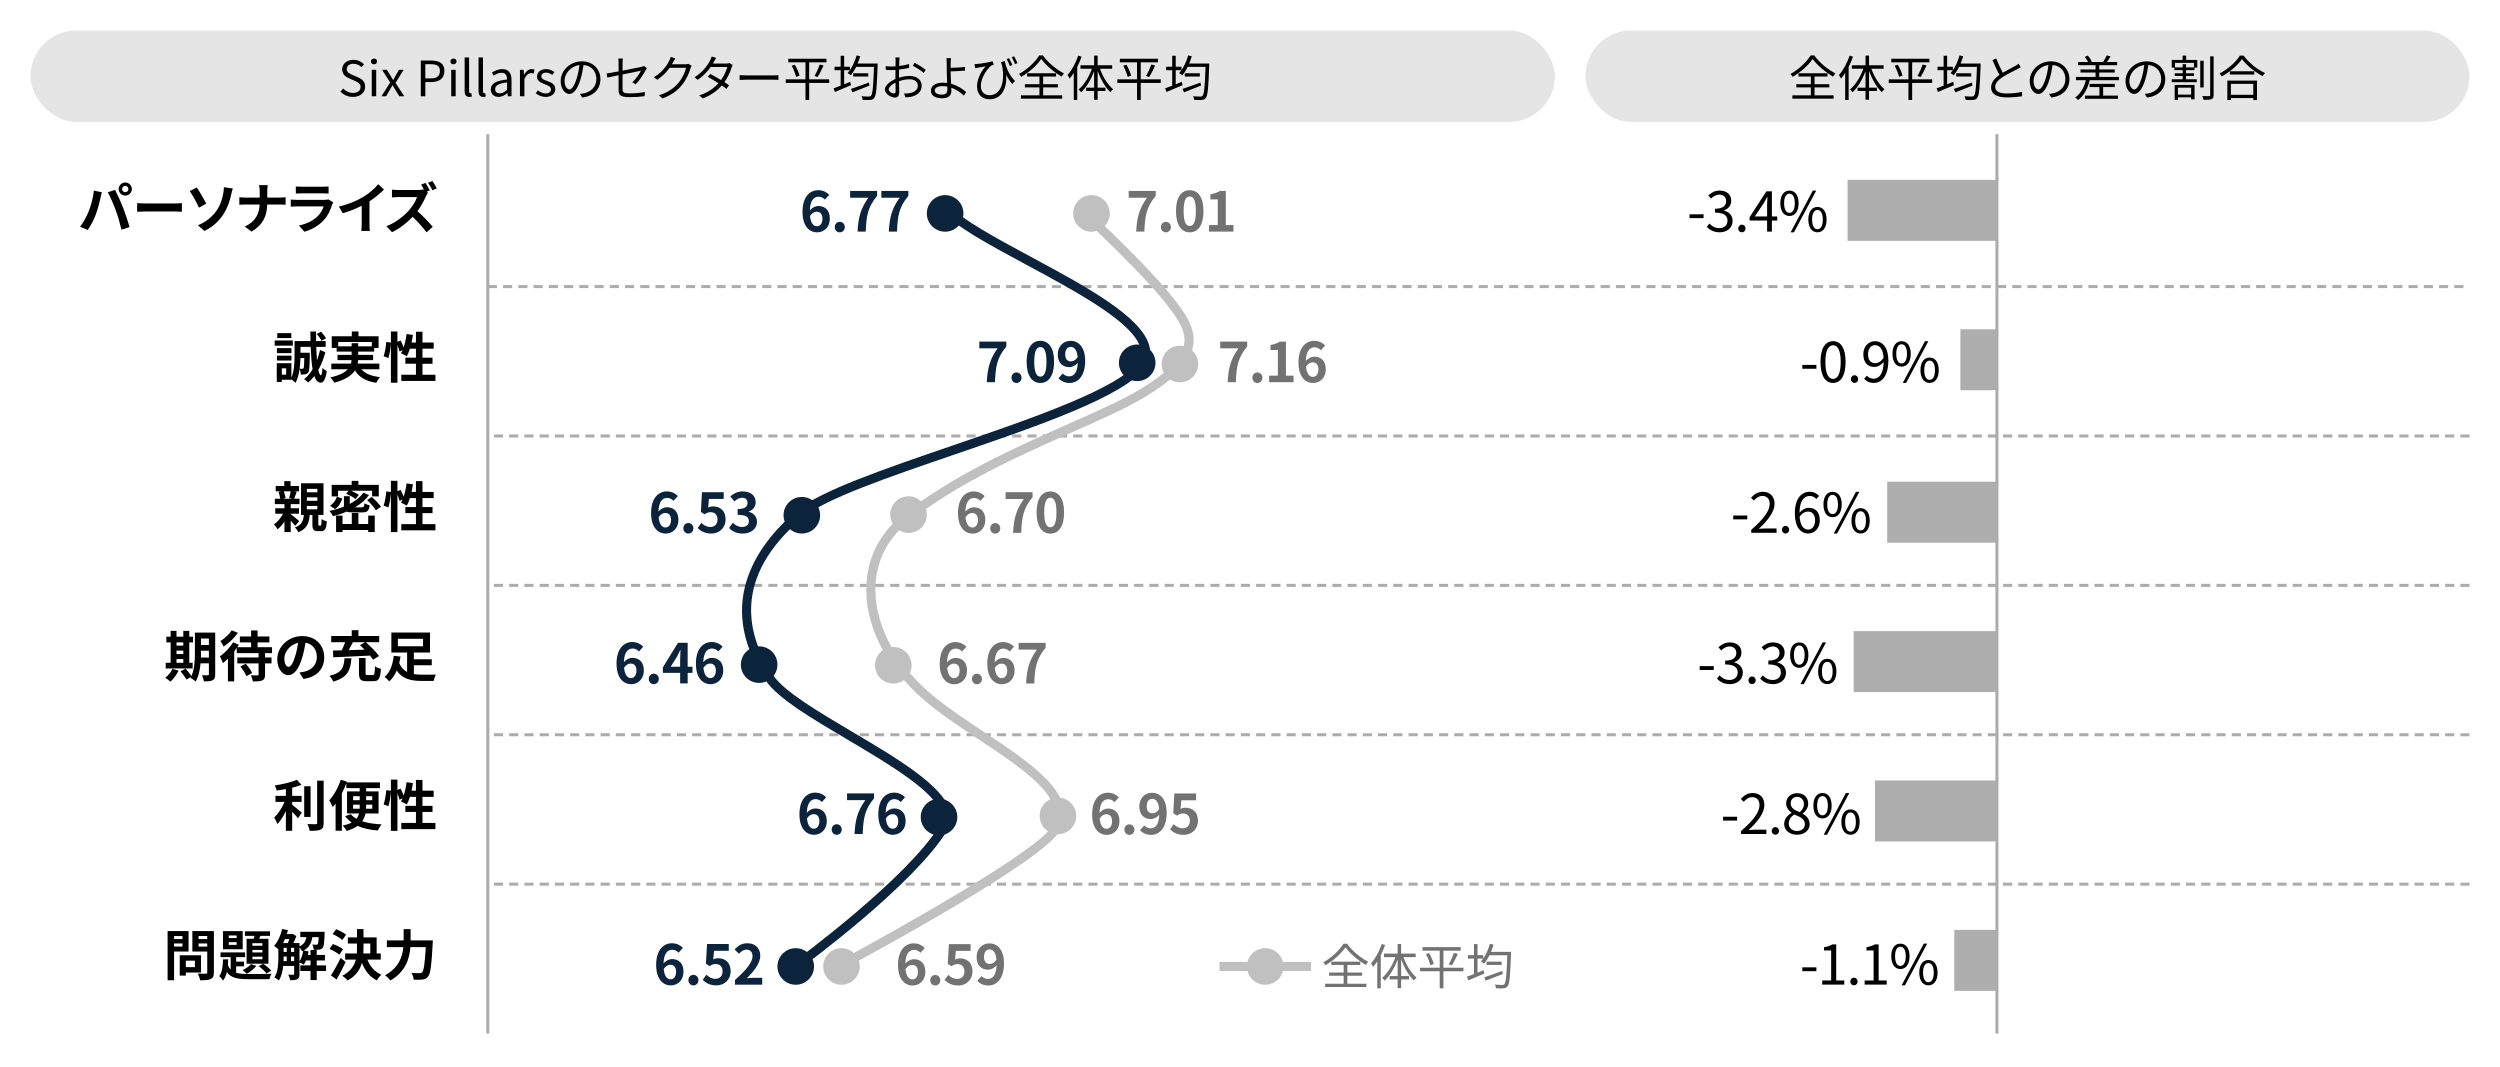 <?xml version="1.0" encoding="UTF-8"?>
<svg id="_レイヤー_1" data-name="レイヤー 1" xmlns="http://www.w3.org/2000/svg" viewBox="0 0 820 350">
  <g>
    <path d="M810,143.5h-3v-1h3v1ZM805,143.5h-3v-1h3v1ZM800,143.5h-3v-1h3v1ZM795,143.5h-3v-1h3v1ZM790,143.5h-3v-1h3v1ZM785,143.5h-3v-1h3v1ZM780,143.5h-3v-1h3v1ZM775,143.5h-3v-1h3v1ZM770,143.5h-3v-1h3v1ZM765,143.5h-3v-1h3v1ZM760,143.5h-3v-1h3v1ZM755,143.5h-3v-1h3v1ZM750,143.5h-3v-1h3v1ZM745,143.5h-3v-1h3v1ZM740,143.5h-3v-1h3v1ZM735,143.5h-3v-1h3v1ZM730,143.5h-3v-1h3v1ZM725,143.5h-3v-1h3v1ZM720,143.5h-3v-1h3v1ZM715,143.5h-3v-1h3v1ZM710,143.5h-3v-1h3v1ZM705,143.5h-3v-1h3v1ZM700,143.5h-3v-1h3v1ZM695,143.5h-3v-1h3v1ZM690,143.5h-3v-1h3v1ZM685,143.5h-3v-1h3v1ZM680,143.5h-3v-1h3v1ZM675,143.5h-3v-1h3v1ZM670,143.5h-3v-1h3v1ZM665,143.5h-3v-1h3v1ZM660,143.5h-3v-1h3v1ZM655,143.5h-3v-1h3v1ZM650,143.5h-3v-1h3v1ZM645,143.5h-3v-1h3v1ZM640,143.5h-3v-1h3v1ZM635,143.5h-3v-1h3v1ZM630,143.5h-3v-1h3v1ZM625,143.5h-3v-1h3v1ZM620,143.5h-3v-1h3v1ZM615,143.5h-3v-1h3v1ZM610,143.5h-3v-1h3v1ZM605,143.5h-3v-1h3v1ZM600,143.5h-3v-1h3v1ZM595,143.5h-3v-1h3v1ZM590,143.5h-3v-1h3v1ZM585,143.5h-3v-1h3v1ZM580,143.5h-3v-1h3v1ZM575,143.5h-3v-1h3v1ZM570,143.5h-3v-1h3v1ZM565,143.5h-3v-1h3v1ZM560,143.5h-3v-1h3v1ZM555,143.5h-3v-1h3v1ZM550,143.5h-3v-1h3v1ZM545,143.5h-3v-1h3v1ZM540,143.5h-3v-1h3v1ZM535,143.5h-3v-1h3v1ZM530,143.5h-3v-1h3v1ZM525,143.5h-3v-1h3v1ZM520,143.5h-3v-1h3v1ZM515,143.5h-3v-1h3v1ZM510,143.5h-3v-1h3v1ZM505,143.5h-3v-1h3v1ZM500,143.5h-3v-1h3v1ZM495,143.5h-3v-1h3v1ZM490,143.5h-3v-1h3v1ZM485,143.5h-3v-1h3v1ZM480,143.5h-3v-1h3v1ZM475,143.5h-3v-1h3v1ZM470,143.5h-3v-1h3v1ZM465,143.5h-3v-1h3v1ZM460,143.5h-3v-1h3v1ZM455,143.5h-3v-1h3v1ZM450,143.5h-3v-1h3v1ZM445,143.5h-3v-1h3v1ZM440,143.5h-3v-1h3v1ZM435,143.5h-3v-1h3v1ZM430,143.5h-3v-1h3v1ZM425,143.5h-3v-1h3v1ZM420,143.5h-3v-1h3v1ZM415,143.5h-3v-1h3v1ZM410,143.5h-3v-1h3v1ZM405,143.5h-3v-1h3v1ZM400,143.5h-3v-1h3v1ZM395,143.5h-3v-1h3v1ZM390,143.5h-3v-1h3v1ZM385,143.5h-3v-1h3v1ZM380,143.5h-3v-1h3v1ZM375,143.5h-3v-1h3v1ZM370,143.5h-3v-1h3v1ZM365,143.5h-3v-1h3v1ZM360,143.5h-3v-1h3v1ZM355,143.5h-3v-1h3v1ZM350,143.5h-3v-1h3v1ZM345,143.5h-3v-1h3v1ZM340,143.5h-3v-1h3v1ZM335,143.5h-3v-1h3v1ZM330,143.5h-3v-1h3v1ZM325,143.5h-3v-1h3v1ZM320,143.5h-3v-1h3v1ZM315,143.5h-3v-1h3v1ZM310,143.5h-3v-1h3v1ZM305,143.5h-3v-1h3v1ZM300,143.5h-3v-1h3v1ZM295,143.5h-3v-1h3v1ZM290,143.5h-3v-1h3v1ZM285,143.5h-3v-1h3v1ZM280,143.5h-3v-1h3v1ZM275,143.5h-3v-1h3v1ZM270,143.5h-3v-1h3v1ZM265,143.5h-3v-1h3v1ZM260,143.5h-3v-1h3v1ZM255,143.5h-3v-1h3v1ZM250,143.5h-3v-1h3v1ZM245,143.5h-3v-1h3v1ZM240,143.5h-3v-1h3v1ZM235,143.5h-3v-1h3v1ZM230,143.5h-3v-1h3v1ZM225,143.5h-3v-1h3v1ZM220,143.5h-3v-1h3v1ZM215,143.5h-3v-1h3v1ZM210,143.5h-3v-1h3v1ZM205,143.5h-3v-1h3v1ZM200,143.5h-3v-1h3v1ZM195,143.5h-3v-1h3v1ZM190,143.5h-3v-1h3v1ZM185,143.5h-3v-1h3v1ZM180,143.5h-3v-1h3v1ZM175,143.5h-3v-1h3v1ZM170,143.5h-3v-1h3v1ZM165,143.5h-3v-1h3v1Z" style="fill: #acacac; stroke-width: 0px;"/>
    <path d="M810,192.5h-3v-1h3v1ZM805,192.5h-3v-1h3v1ZM800,192.5h-3v-1h3v1ZM795,192.5h-3v-1h3v1ZM790,192.5h-3v-1h3v1ZM785,192.5h-3v-1h3v1ZM780,192.5h-3v-1h3v1ZM775,192.5h-3v-1h3v1ZM770,192.5h-3v-1h3v1ZM765,192.5h-3v-1h3v1ZM760,192.5h-3v-1h3v1ZM755,192.5h-3v-1h3v1ZM750,192.5h-3v-1h3v1ZM745,192.5h-3v-1h3v1ZM740,192.5h-3v-1h3v1ZM735,192.5h-3v-1h3v1ZM730,192.5h-3v-1h3v1ZM725,192.5h-3v-1h3v1ZM720,192.5h-3v-1h3v1ZM715,192.5h-3v-1h3v1ZM710,192.5h-3v-1h3v1ZM705,192.5h-3v-1h3v1ZM700,192.5h-3v-1h3v1ZM695,192.5h-3v-1h3v1ZM690,192.5h-3v-1h3v1ZM685,192.5h-3v-1h3v1ZM680,192.5h-3v-1h3v1ZM675,192.5h-3v-1h3v1ZM670,192.5h-3v-1h3v1ZM665,192.5h-3v-1h3v1ZM660,192.5h-3v-1h3v1ZM655,192.5h-3v-1h3v1ZM650,192.5h-3v-1h3v1ZM645,192.5h-3v-1h3v1ZM640,192.5h-3v-1h3v1ZM635,192.5h-3v-1h3v1ZM630,192.5h-3v-1h3v1ZM625,192.5h-3v-1h3v1ZM620,192.5h-3v-1h3v1ZM615,192.5h-3v-1h3v1ZM610,192.5h-3v-1h3v1ZM605,192.5h-3v-1h3v1ZM600,192.5h-3v-1h3v1ZM595,192.5h-3v-1h3v1ZM590,192.5h-3v-1h3v1ZM585,192.5h-3v-1h3v1ZM580,192.5h-3v-1h3v1ZM575,192.5h-3v-1h3v1ZM570,192.5h-3v-1h3v1ZM565,192.5h-3v-1h3v1ZM560,192.5h-3v-1h3v1ZM555,192.5h-3v-1h3v1ZM550,192.5h-3v-1h3v1ZM545,192.5h-3v-1h3v1ZM540,192.5h-3v-1h3v1ZM535,192.5h-3v-1h3v1ZM530,192.5h-3v-1h3v1ZM525,192.5h-3v-1h3v1ZM520,192.5h-3v-1h3v1ZM515,192.5h-3v-1h3v1ZM510,192.5h-3v-1h3v1ZM505,192.5h-3v-1h3v1ZM500,192.5h-3v-1h3v1ZM495,192.5h-3v-1h3v1ZM490,192.5h-3v-1h3v1ZM485,192.5h-3v-1h3v1ZM480,192.5h-3v-1h3v1ZM475,192.5h-3v-1h3v1ZM470,192.5h-3v-1h3v1ZM465,192.5h-3v-1h3v1ZM460,192.5h-3v-1h3v1ZM455,192.5h-3v-1h3v1ZM450,192.5h-3v-1h3v1ZM445,192.5h-3v-1h3v1ZM440,192.5h-3v-1h3v1ZM435,192.5h-3v-1h3v1ZM430,192.5h-3v-1h3v1ZM425,192.5h-3v-1h3v1ZM420,192.5h-3v-1h3v1ZM415,192.5h-3v-1h3v1ZM410,192.5h-3v-1h3v1ZM405,192.5h-3v-1h3v1ZM400,192.5h-3v-1h3v1ZM395,192.5h-3v-1h3v1ZM390,192.5h-3v-1h3v1ZM385,192.5h-3v-1h3v1ZM380,192.5h-3v-1h3v1ZM375,192.5h-3v-1h3v1ZM370,192.5h-3v-1h3v1ZM365,192.5h-3v-1h3v1ZM360,192.5h-3v-1h3v1ZM355,192.5h-3v-1h3v1ZM350,192.5h-3v-1h3v1ZM345,192.5h-3v-1h3v1ZM340,192.5h-3v-1h3v1ZM335,192.5h-3v-1h3v1ZM330,192.5h-3v-1h3v1ZM325,192.5h-3v-1h3v1ZM320,192.5h-3v-1h3v1ZM315,192.5h-3v-1h3v1ZM310,192.5h-3v-1h3v1ZM305,192.5h-3v-1h3v1ZM300,192.5h-3v-1h3v1ZM295,192.5h-3v-1h3v1ZM290,192.5h-3v-1h3v1ZM285,192.5h-3v-1h3v1ZM280,192.5h-3v-1h3v1ZM275,192.5h-3v-1h3v1ZM270,192.5h-3v-1h3v1ZM265,192.5h-3v-1h3v1ZM260,192.5h-3v-1h3v1ZM255,192.5h-3v-1h3v1ZM250,192.5h-3v-1h3v1ZM245,192.5h-3v-1h3v1ZM240,192.5h-3v-1h3v1ZM235,192.5h-3v-1h3v1ZM230,192.5h-3v-1h3v1ZM225,192.5h-3v-1h3v1ZM220,192.5h-3v-1h3v1ZM215,192.5h-3v-1h3v1ZM210,192.5h-3v-1h3v1ZM205,192.5h-3v-1h3v1ZM200,192.5h-3v-1h3v1ZM195,192.5h-3v-1h3v1ZM190,192.5h-3v-1h3v1ZM185,192.5h-3v-1h3v1ZM180,192.5h-3v-1h3v1ZM175,192.5h-3v-1h3v1ZM170,192.5h-3v-1h3v1ZM165,192.5h-3v-1h3v1Z" style="fill: #acacac; stroke-width: 0px;"/>
    <path d="M810,241.5h-3v-1h3v1ZM805,241.5h-3v-1h3v1ZM800,241.5h-3v-1h3v1ZM795,241.5h-3v-1h3v1ZM790,241.5h-3v-1h3v1ZM785,241.5h-3v-1h3v1ZM780,241.5h-3v-1h3v1ZM775,241.5h-3v-1h3v1ZM770,241.5h-3v-1h3v1ZM765,241.5h-3v-1h3v1ZM760,241.5h-3v-1h3v1ZM755,241.5h-3v-1h3v1ZM750,241.5h-3v-1h3v1ZM745,241.5h-3v-1h3v1ZM740,241.5h-3v-1h3v1ZM735,241.5h-3v-1h3v1ZM730,241.5h-3v-1h3v1ZM725,241.5h-3v-1h3v1ZM720,241.5h-3v-1h3v1ZM715,241.5h-3v-1h3v1ZM710,241.5h-3v-1h3v1ZM705,241.5h-3v-1h3v1ZM700,241.5h-3v-1h3v1ZM695,241.5h-3v-1h3v1ZM690,241.5h-3v-1h3v1ZM685,241.5h-3v-1h3v1ZM680,241.5h-3v-1h3v1ZM675,241.5h-3v-1h3v1ZM670,241.5h-3v-1h3v1ZM665,241.5h-3v-1h3v1ZM660,241.5h-3v-1h3v1ZM655,241.5h-3v-1h3v1ZM650,241.5h-3v-1h3v1ZM645,241.5h-3v-1h3v1ZM640,241.5h-3v-1h3v1ZM635,241.5h-3v-1h3v1ZM630,241.5h-3v-1h3v1ZM625,241.5h-3v-1h3v1ZM620,241.5h-3v-1h3v1ZM615,241.5h-3v-1h3v1ZM610,241.5h-3v-1h3v1ZM605,241.5h-3v-1h3v1ZM600,241.5h-3v-1h3v1ZM595,241.5h-3v-1h3v1ZM590,241.5h-3v-1h3v1ZM585,241.5h-3v-1h3v1ZM580,241.5h-3v-1h3v1ZM575,241.5h-3v-1h3v1ZM570,241.5h-3v-1h3v1ZM565,241.5h-3v-1h3v1ZM560,241.5h-3v-1h3v1ZM555,241.5h-3v-1h3v1ZM550,241.5h-3v-1h3v1ZM545,241.5h-3v-1h3v1ZM540,241.5h-3v-1h3v1ZM535,241.5h-3v-1h3v1ZM530,241.5h-3v-1h3v1ZM525,241.5h-3v-1h3v1ZM520,241.5h-3v-1h3v1ZM515,241.5h-3v-1h3v1ZM510,241.5h-3v-1h3v1ZM505,241.5h-3v-1h3v1ZM500,241.5h-3v-1h3v1ZM495,241.5h-3v-1h3v1ZM490,241.5h-3v-1h3v1ZM485,241.5h-3v-1h3v1ZM480,241.5h-3v-1h3v1ZM475,241.5h-3v-1h3v1ZM470,241.5h-3v-1h3v1ZM465,241.5h-3v-1h3v1ZM460,241.5h-3v-1h3v1ZM455,241.5h-3v-1h3v1ZM450,241.5h-3v-1h3v1ZM445,241.5h-3v-1h3v1ZM440,241.5h-3v-1h3v1ZM435,241.5h-3v-1h3v1ZM430,241.5h-3v-1h3v1ZM425,241.5h-3v-1h3v1ZM420,241.5h-3v-1h3v1ZM415,241.5h-3v-1h3v1ZM410,241.5h-3v-1h3v1ZM405,241.5h-3v-1h3v1ZM400,241.5h-3v-1h3v1ZM395,241.5h-3v-1h3v1ZM390,241.5h-3v-1h3v1ZM385,241.5h-3v-1h3v1ZM380,241.5h-3v-1h3v1ZM375,241.5h-3v-1h3v1ZM370,241.5h-3v-1h3v1ZM365,241.5h-3v-1h3v1ZM360,241.5h-3v-1h3v1ZM355,241.5h-3v-1h3v1ZM350,241.5h-3v-1h3v1ZM345,241.5h-3v-1h3v1ZM340,241.5h-3v-1h3v1ZM335,241.5h-3v-1h3v1ZM330,241.5h-3v-1h3v1ZM325,241.5h-3v-1h3v1ZM320,241.5h-3v-1h3v1ZM315,241.5h-3v-1h3v1ZM310,241.5h-3v-1h3v1ZM305,241.5h-3v-1h3v1ZM300,241.5h-3v-1h3v1ZM295,241.5h-3v-1h3v1ZM290,241.5h-3v-1h3v1ZM285,241.5h-3v-1h3v1ZM280,241.5h-3v-1h3v1ZM275,241.5h-3v-1h3v1ZM270,241.5h-3v-1h3v1ZM265,241.5h-3v-1h3v1ZM260,241.5h-3v-1h3v1ZM255,241.5h-3v-1h3v1ZM250,241.5h-3v-1h3v1ZM245,241.5h-3v-1h3v1ZM240,241.5h-3v-1h3v1ZM235,241.5h-3v-1h3v1ZM230,241.5h-3v-1h3v1ZM225,241.5h-3v-1h3v1ZM220,241.5h-3v-1h3v1ZM215,241.5h-3v-1h3v1ZM210,241.5h-3v-1h3v1ZM205,241.5h-3v-1h3v1ZM200,241.5h-3v-1h3v1ZM195,241.5h-3v-1h3v1ZM190,241.5h-3v-1h3v1ZM185,241.5h-3v-1h3v1ZM180,241.5h-3v-1h3v1ZM175,241.5h-3v-1h3v1ZM170,241.5h-3v-1h3v1ZM165,241.5h-3v-1h3v1Z" style="fill: #acacac; stroke-width: 0px;"/>
    <path d="M810,290.5h-3v-1h3v1ZM805,290.5h-3v-1h3v1ZM800,290.5h-3v-1h3v1ZM795,290.5h-3v-1h3v1ZM790,290.5h-3v-1h3v1ZM785,290.5h-3v-1h3v1ZM780,290.5h-3v-1h3v1ZM775,290.5h-3v-1h3v1ZM770,290.5h-3v-1h3v1ZM765,290.5h-3v-1h3v1ZM760,290.5h-3v-1h3v1ZM755,290.5h-3v-1h3v1ZM750,290.5h-3v-1h3v1ZM745,290.5h-3v-1h3v1ZM740,290.5h-3v-1h3v1ZM735,290.5h-3v-1h3v1ZM730,290.5h-3v-1h3v1ZM725,290.5h-3v-1h3v1ZM720,290.5h-3v-1h3v1ZM715,290.5h-3v-1h3v1ZM710,290.5h-3v-1h3v1ZM705,290.5h-3v-1h3v1ZM700,290.5h-3v-1h3v1ZM695,290.5h-3v-1h3v1ZM690,290.5h-3v-1h3v1ZM685,290.5h-3v-1h3v1ZM680,290.5h-3v-1h3v1ZM675,290.5h-3v-1h3v1ZM670,290.5h-3v-1h3v1ZM665,290.5h-3v-1h3v1ZM660,290.5h-3v-1h3v1ZM655,290.5h-3v-1h3v1ZM650,290.5h-3v-1h3v1ZM645,290.5h-3v-1h3v1ZM640,290.5h-3v-1h3v1ZM635,290.5h-3v-1h3v1ZM630,290.5h-3v-1h3v1ZM625,290.5h-3v-1h3v1ZM620,290.5h-3v-1h3v1ZM615,290.5h-3v-1h3v1ZM610,290.5h-3v-1h3v1ZM605,290.5h-3v-1h3v1ZM600,290.5h-3v-1h3v1ZM595,290.5h-3v-1h3v1ZM590,290.5h-3v-1h3v1ZM585,290.5h-3v-1h3v1ZM580,290.5h-3v-1h3v1ZM575,290.5h-3v-1h3v1ZM570,290.5h-3v-1h3v1ZM565,290.5h-3v-1h3v1ZM560,290.5h-3v-1h3v1ZM555,290.5h-3v-1h3v1ZM550,290.5h-3v-1h3v1ZM545,290.5h-3v-1h3v1ZM540,290.5h-3v-1h3v1ZM535,290.5h-3v-1h3v1ZM530,290.5h-3v-1h3v1ZM525,290.5h-3v-1h3v1ZM520,290.5h-3v-1h3v1ZM515,290.5h-3v-1h3v1ZM510,290.5h-3v-1h3v1ZM505,290.5h-3v-1h3v1ZM500,290.5h-3v-1h3v1ZM495,290.5h-3v-1h3v1ZM490,290.5h-3v-1h3v1ZM485,290.5h-3v-1h3v1ZM480,290.5h-3v-1h3v1ZM475,290.5h-3v-1h3v1ZM470,290.5h-3v-1h3v1ZM465,290.5h-3v-1h3v1ZM460,290.5h-3v-1h3v1ZM455,290.5h-3v-1h3v1ZM450,290.5h-3v-1h3v1ZM445,290.5h-3v-1h3v1ZM440,290.5h-3v-1h3v1ZM435,290.5h-3v-1h3v1ZM430,290.5h-3v-1h3v1ZM425,290.5h-3v-1h3v1ZM420,290.5h-3v-1h3v1ZM415,290.5h-3v-1h3v1ZM410,290.5h-3v-1h3v1ZM405,290.5h-3v-1h3v1ZM400,290.5h-3v-1h3v1ZM395,290.5h-3v-1h3v1ZM390,290.5h-3v-1h3v1ZM385,290.5h-3v-1h3v1ZM380,290.5h-3v-1h3v1ZM375,290.5h-3v-1h3v1ZM370,290.5h-3v-1h3v1ZM365,290.5h-3v-1h3v1ZM360,290.5h-3v-1h3v1ZM355,290.5h-3v-1h3v1ZM350,290.5h-3v-1h3v1ZM345,290.5h-3v-1h3v1ZM340,290.5h-3v-1h3v1ZM335,290.5h-3v-1h3v1ZM330,290.5h-3v-1h3v1ZM325,290.5h-3v-1h3v1ZM320,290.5h-3v-1h3v1ZM315,290.5h-3v-1h3v1ZM310,290.5h-3v-1h3v1ZM305,290.5h-3v-1h3v1ZM300,290.5h-3v-1h3v1ZM295,290.5h-3v-1h3v1ZM290,290.5h-3v-1h3v1ZM285,290.5h-3v-1h3v1ZM280,290.5h-3v-1h3v1ZM275,290.5h-3v-1h3v1ZM270,290.5h-3v-1h3v1ZM265,290.5h-3v-1h3v1ZM260,290.5h-3v-1h3v1ZM255,290.5h-3v-1h3v1ZM250,290.5h-3v-1h3v1ZM245,290.5h-3v-1h3v1ZM240,290.5h-3v-1h3v1ZM235,290.5h-3v-1h3v1ZM230,290.5h-3v-1h3v1ZM225,290.5h-3v-1h3v1ZM220,290.5h-3v-1h3v1ZM215,290.5h-3v-1h3v1ZM210,290.5h-3v-1h3v1ZM205,290.5h-3v-1h3v1ZM200,290.5h-3v-1h3v1ZM195,290.5h-3v-1h3v1ZM190,290.5h-3v-1h3v1ZM185,290.5h-3v-1h3v1ZM180,290.5h-3v-1h3v1ZM175,290.5h-3v-1h3v1ZM170,290.5h-3v-1h3v1ZM165,290.5h-3v-1h3v1Z" style="fill: #acacac; stroke-width: 0px;"/>
    <path d="M808,94.5h-3v-1h3v1ZM803,94.5h-3v-1h3v1ZM798,94.5h-3v-1h3v1ZM793,94.5h-3v-1h3v1ZM788,94.5h-3v-1h3v1ZM783,94.5h-3v-1h3v1ZM778,94.5h-3v-1h3v1ZM773,94.5h-3v-1h3v1ZM768,94.5h-3v-1h3v1ZM763,94.5h-3v-1h3v1ZM758,94.5h-3v-1h3v1ZM753,94.5h-3v-1h3v1ZM748,94.5h-3v-1h3v1ZM743,94.5h-3v-1h3v1ZM738,94.5h-3v-1h3v1ZM733,94.5h-3v-1h3v1ZM728,94.5h-3v-1h3v1ZM723,94.5h-3v-1h3v1ZM718,94.5h-3v-1h3v1ZM713,94.5h-3v-1h3v1ZM708,94.5h-3v-1h3v1ZM703,94.5h-3v-1h3v1ZM698,94.5h-3v-1h3v1ZM693,94.5h-3v-1h3v1ZM688,94.5h-3v-1h3v1ZM683,94.5h-3v-1h3v1ZM678,94.5h-3v-1h3v1ZM673,94.5h-3v-1h3v1ZM668,94.5h-3v-1h3v1ZM663,94.5h-3v-1h3v1ZM658,94.5h-3v-1h3v1ZM653,94.5h-3v-1h3v1ZM648,94.5h-3v-1h3v1ZM643,94.5h-3v-1h3v1ZM638,94.5h-3v-1h3v1ZM633,94.5h-3v-1h3v1ZM628,94.5h-3v-1h3v1ZM623,94.5h-3v-1h3v1ZM618,94.5h-3v-1h3v1ZM613,94.5h-3v-1h3v1ZM608,94.5h-3v-1h3v1ZM603,94.5h-3v-1h3v1ZM598,94.5h-3v-1h3v1ZM593,94.5h-3v-1h3v1ZM588,94.5h-3v-1h3v1ZM583,94.5h-3v-1h3v1ZM578,94.5h-3v-1h3v1ZM573,94.5h-3v-1h3v1ZM568,94.5h-3v-1h3v1ZM563,94.5h-3v-1h3v1ZM558,94.5h-3v-1h3v1ZM553,94.5h-3v-1h3v1ZM548,94.5h-3v-1h3v1ZM543,94.5h-3v-1h3v1ZM538,94.5h-3v-1h3v1ZM533,94.5h-3v-1h3v1ZM528,94.5h-3v-1h3v1ZM523,94.5h-3v-1h3v1ZM518,94.5h-3v-1h3v1ZM513,94.5h-3v-1h3v1ZM508,94.5h-3v-1h3v1ZM503,94.5h-3v-1h3v1ZM498,94.5h-3v-1h3v1ZM493,94.5h-3v-1h3v1ZM488,94.5h-3v-1h3v1ZM483,94.5h-3v-1h3v1ZM478,94.5h-3v-1h3v1ZM473,94.5h-3v-1h3v1ZM468,94.5h-3v-1h3v1ZM463,94.5h-3v-1h3v1ZM458,94.5h-3v-1h3v1ZM453,94.5h-3v-1h3v1ZM448,94.5h-3v-1h3v1ZM443,94.5h-3v-1h3v1ZM438,94.5h-3v-1h3v1ZM433,94.5h-3v-1h3v1ZM428,94.5h-3v-1h3v1ZM423,94.5h-3v-1h3v1ZM418,94.5h-3v-1h3v1ZM413,94.5h-3v-1h3v1ZM408,94.5h-3v-1h3v1ZM403,94.5h-3v-1h3v1ZM398,94.5h-3v-1h3v1ZM393,94.5h-3v-1h3v1ZM388,94.5h-3v-1h3v1ZM383,94.5h-3v-1h3v1ZM378,94.5h-3v-1h3v1ZM373,94.5h-3v-1h3v1ZM368,94.5h-3v-1h3v1ZM363,94.5h-3v-1h3v1ZM358,94.5h-3v-1h3v1ZM353,94.5h-3v-1h3v1ZM348,94.5h-3v-1h3v1ZM343,94.5h-3v-1h3v1ZM338,94.5h-3v-1h3v1ZM333,94.5h-3v-1h3v1ZM328,94.5h-3v-1h3v1ZM323,94.5h-3v-1h3v1ZM318,94.5h-3v-1h3v1ZM313,94.5h-3v-1h3v1ZM308,94.5h-3v-1h3v1ZM303,94.5h-3v-1h3v1ZM298,94.5h-3v-1h3v1ZM293,94.5h-3v-1h3v1ZM288,94.5h-3v-1h3v1ZM283,94.5h-3v-1h3v1ZM278,94.5h-3v-1h3v1ZM273,94.5h-3v-1h3v1ZM268,94.5h-3v-1h3v1ZM263,94.5h-3v-1h3v1ZM258,94.5h-3v-1h3v1ZM253,94.5h-3v-1h3v1ZM248,94.5h-3v-1h3v1ZM243,94.5h-3v-1h3v1ZM238,94.5h-3v-1h3v1ZM233,94.5h-3v-1h3v1ZM228,94.5h-3v-1h3v1ZM223,94.5h-3v-1h3v1ZM218,94.5h-3v-1h3v1ZM213,94.5h-3v-1h3v1ZM208,94.5h-3v-1h3v1ZM203,94.5h-3v-1h3v1ZM198,94.5h-3v-1h3v1ZM193,94.5h-3v-1h3v1ZM188,94.5h-3v-1h3v1ZM183,94.5h-3v-1h3v1ZM178,94.5h-3v-1h3v1ZM173,94.5h-3v-1h3v1ZM168,94.5h-3v-1h3v1ZM163,94.5h-3v-1h3v1Z" style="fill: #acacac; stroke-width: 0px;"/>
  </g>
  <g>
    <path d="M275.707,318.323l-1.413-2.646c18.379-9.812,66.939-36.995,70.865-44.848,4.6-9.199-9.414-18.511-24.25-28.369-5.261-3.496-10.701-7.111-15.34-10.784-13.576-10.747-21.391-24.656-21.441-38.16-.036-9.64,4.024-18.229,11.433-24.185,16.444-13.22,37.731-22.672,54.834-30.267,9.849-4.373,18.355-8.149,24.316-11.84,8.41-5.206,12.882-9.873,13.671-14.266.837-4.662-2.516-8.974-6.066-13.538-7.031-9.04-24.17-25.166-24.343-25.327l2.054-2.188c.71.668,17.482,16.447,24.657,25.673,3.797,4.883,7.724,9.932,6.65,15.91-.961,5.353-5.742,10.527-15.045,16.286-6.135,3.798-14.728,7.613-24.677,12.031-16.945,7.523-38.033,16.888-54.172,29.862-6.683,5.372-10.345,13.127-10.312,21.836.047,12.586,7.448,25.642,20.304,35.819,4.541,3.595,9.928,7.175,15.138,10.637,15.972,10.613,31.058,20.639,25.272,32.21-5.067,10.135-65.286,42.496-72.135,46.152Z" style="fill: silver; stroke-width: 0px;"/>
    <circle cx="358" cy="70" r="6" style="fill: silver; stroke-width: 0px;"/>
    <circle cx="387" cy="119.4" r="6" style="fill: silver; stroke-width: 0px;"/>
    <circle cx="298" cy="168.8" r="6" style="fill: silver; stroke-width: 0px;"/>
    <circle cx="293" cy="218.2" r="6" style="fill: silver; stroke-width: 0px;"/>
    <circle cx="347" cy="267.6" r="6" style="fill: silver; stroke-width: 0px;"/>
    <circle cx="276" cy="317" r="6" style="fill: silver; stroke-width: 0px;"/>
  </g>
  <rect x="10" y="10" width="500" height="30" rx="15" ry="15" style="fill: #e5e5e5; stroke-width: 0px;"/>
  <g>
    <path d="M111.667,30.043l.88-1.008c.848.881,2.033,1.457,3.249,1.457,1.537,0,2.465-.77,2.465-1.922,0-1.199-.849-1.584-1.953-2.08l-1.697-.736c-1.088-.465-2.385-1.297-2.385-3.01,0-1.809,1.569-3.121,3.698-3.121,1.392,0,2.625.592,3.457,1.457l-.784.944c-.72-.673-1.584-1.104-2.673-1.104-1.329,0-2.193.672-2.193,1.729,0,1.137,1.024,1.568,1.937,1.953l1.681.721c1.36.592,2.417,1.392,2.417,3.137,0,1.856-1.537,3.329-3.985,3.329-1.665,0-3.089-.673-4.114-1.745Z" style="fill: #000; stroke-width: 0px;"/>
    <path d="M121.667,20.151c0-.593.432-.944,1.008-.944s1.008.352,1.008.944c0,.544-.432.944-1.008.944s-1.008-.4-1.008-.944ZM121.939,22.889h1.457v8.691h-1.457v-8.691Z" style="fill: #000; stroke-width: 0px;"/>
    <path d="M127.972,27.051l-2.641-4.162h1.568l1.168,1.921c.272.479.576.96.864,1.44h.064c.272-.48.528-.961.784-1.44l1.072-1.921h1.521l-2.641,4.306,2.865,4.386h-1.601l-1.28-2.033c-.288-.527-.608-1.057-.929-1.553h-.08c-.304.496-.592,1.025-.896,1.553l-1.168,2.033h-1.537l2.865-4.529Z" style="fill: #000; stroke-width: 0px;"/>
    <path d="M138.019,19.848h3.345c2.641,0,4.402.88,4.402,3.441,0,2.48-1.761,3.633-4.322,3.633h-1.937v4.658h-1.489v-11.732ZM141.252,25.722c2.065,0,3.041-.753,3.041-2.433,0-1.697-1.04-2.241-3.105-2.241h-1.681v4.674h1.745Z" style="fill: #000; stroke-width: 0px;"/>
    <path d="M147.73,20.151c0-.593.432-.944,1.008-.944s1.008.352,1.008.944c0,.544-.432.944-1.008.944s-1.008-.4-1.008-.944ZM148.002,22.889h1.457v8.691h-1.457v-8.691Z" style="fill: #000; stroke-width: 0px;"/>
    <path d="M152.402,29.852v-11.013h1.457v11.108c0,.448.192.625.416.625.08,0,.144,0,.304-.033l.208,1.121c-.208.08-.464.128-.848.128-1.088,0-1.537-.704-1.537-1.937Z" style="fill: #000; stroke-width: 0px;"/>
    <path d="M156.962,29.852v-11.013h1.457v11.108c0,.448.192.625.416.625.08,0,.144,0,.304-.033l.208,1.121c-.208.08-.464.128-.848.128-1.088,0-1.537-.704-1.537-1.937Z" style="fill: #000; stroke-width: 0px;"/>
    <path d="M160.978,29.323c0-1.889,1.649-2.833,5.346-3.249,0-1.121-.368-2.193-1.792-2.193-1.008,0-1.921.465-2.609.929l-.576-1.009c.8-.512,2.033-1.137,3.425-1.137,2.113,0,3.009,1.425,3.009,3.57v5.346h-1.2l-.128-1.041h-.048c-.832.689-1.809,1.249-2.881,1.249-1.457,0-2.545-.896-2.545-2.465ZM166.324,29.467v-2.433c-2.929.353-3.921,1.072-3.921,2.192,0,.993.672,1.393,1.537,1.393.848,0,1.537-.399,2.385-1.152Z" style="fill: #000; stroke-width: 0px;"/>
    <path d="M170.546,22.889h1.2l.128,1.584h.048c.608-1.104,1.489-1.809,2.465-1.809.384,0,.656.049.929.192l-.272,1.28c-.288-.111-.496-.144-.848-.144-.72,0-1.617.513-2.193,2.001v5.586h-1.457v-8.691Z" style="fill: #000; stroke-width: 0px;"/>
    <path d="M175.713,30.588l.72-.961c.752.608,1.537,1.025,2.577,1.025,1.152,0,1.713-.609,1.713-1.361,0-.881-1.024-1.28-1.985-1.648-1.216-.448-2.593-1.041-2.593-2.514,0-1.376,1.104-2.465,2.993-2.465,1.073,0,2.017.449,2.705.977l-.704.945c-.608-.449-1.216-.77-2.001-.77-1.088,0-1.584.576-1.584,1.249,0,.833.944,1.137,1.921,1.505,1.265.48,2.657.992,2.657,2.641,0,1.408-1.12,2.577-3.169,2.577-1.232,0-2.417-.513-3.25-1.2Z" style="fill: #000; stroke-width: 0px;"/>
    <path d="M190.228,30.796c.496-.032.976-.112,1.36-.192,2.033-.448,4.018-1.953,4.018-4.689,0-2.401-1.521-4.37-4.209-4.594-.208,1.473-.512,3.072-.944,4.562-.977,3.249-2.241,4.93-3.714,4.93-1.408,0-2.833-1.632-2.833-4.241,0-3.441,3.073-6.451,6.947-6.451,3.713,0,6.083,2.625,6.083,5.826,0,3.33-2.193,5.555-5.97,6.051l-.736-1.2ZM189.188,25.609c.4-1.312.704-2.816.88-4.273-3.042.385-4.898,2.993-4.898,5.122,0,2.001.928,2.882,1.617,2.882.704,0,1.584-1.057,2.401-3.73Z" style="fill: #000; stroke-width: 0px;"/>
    <path d="M207.396,27.002c1.2-1.088,2.369-2.849,2.849-3.809-.272.063-3.217.656-6.051,1.232v4.754c0,1.104.4,1.456,2.321,1.456,1.856,0,3.393-.16,4.994-.464l-.064,1.376c-1.424.192-3.025.32-5.026.32-2.977,0-3.521-.769-3.521-2.353v-4.834c-1.617.32-3.041.624-3.682.768l-.256-1.344c.72-.097,2.241-.369,3.938-.688v-2.737c0-.48-.032-1.008-.112-1.473h1.521c-.08.465-.112,1.008-.112,1.473v2.497c2.721-.528,5.522-1.104,6.195-1.249.352-.08.656-.176.848-.287l.944.736c-.112.16-.288.432-.4.64-.736,1.329-1.985,3.329-3.266,4.657l-1.12-.672Z" style="fill: #000; stroke-width: 0px;"/>
    <path d="M226.854,21.576c-.128.225-.288.592-.384.848-.432,1.602-1.408,3.778-2.833,5.507-1.457,1.776-3.361,3.249-6.371,4.354l-1.152-1.04c2.929-.865,4.93-2.321,6.387-4.018,1.249-1.473,2.225-3.537,2.545-4.994h-5.41c-.96,1.344-2.305,2.77-4.05,3.938l-1.104-.832c2.769-1.648,4.338-3.97,5.026-5.41.176-.272.4-.849.496-1.265l1.489.496c-.272.416-.561.944-.721,1.249-.112.224-.24.447-.384.672h4.354c.432,0,.784-.049,1.041-.145l1.072.641Z" style="fill: #000; stroke-width: 0px;"/>
    <path d="M240.311,21.32c-.128.224-.272.607-.368.863-.4,1.409-1.216,3.186-2.337,4.754.608.385,1.152.753,1.553,1.041l-.88,1.152c-.384-.304-.913-.688-1.521-1.104-1.441,1.648-3.458,3.217-6.274,4.257l-1.153-.992c2.785-.849,4.866-2.385,6.323-3.985-1.265-.816-2.609-1.617-3.505-2.113l.816-.944c.928.48,2.273,1.249,3.521,2.001.976-1.361,1.76-3.01,2.064-4.273h-5.442c-1.024,1.424-2.449,2.992-4.242,4.209l-1.073-.832c2.753-1.697,4.418-4.098,5.138-5.555.16-.287.4-.863.512-1.28l1.44.464c-.256.416-.544.961-.704,1.266-.096.191-.208.384-.336.592h4.37c.432,0,.784-.049,1.056-.16l1.041.641Z" style="fill: #000; stroke-width: 0px;"/>
    <path d="M242.594,24.649c.48.032,1.329.08,2.225.08h8.771c.8,0,1.377-.048,1.729-.08v1.568c-.32-.016-.993-.08-1.713-.08h-8.788c-.88,0-1.729.032-2.225.08v-1.568Z" style="fill: #000; stroke-width: 0px;"/>
    <path d="M271.976,27.194h-6.562v5.603h-1.217v-5.603h-6.466v-1.169h6.466v-5.586h-5.634v-1.168h12.517v1.168h-5.666v5.586h6.562v1.169ZM260.723,21.225c.656,1.152,1.312,2.656,1.521,3.601l-1.121.384c-.224-.943-.832-2.496-1.44-3.665l1.041-.319ZM267.158,24.922c.592-.992,1.329-2.625,1.729-3.777l1.249.352c-.576,1.28-1.344,2.801-1.969,3.762l-1.008-.336Z" style="fill: #000; stroke-width: 0px;"/>
    <path d="M287.879,20.84s-.016.448-.016.624c-.256,7.331-.464,9.876-1.121,10.661-.352.479-.72.607-1.296.656-.544.063-1.521.031-2.497-.017-.016-.337-.16-.864-.368-1.2,1.056.111,2.033.111,2.417.111.304,0,.496-.048.688-.256.512-.561.769-3.01.977-9.476h-5.858c-.528,1.072-1.136,2.017-1.777,2.769-.208-.207-.736-.592-1.024-.752.256-.288.512-.592.752-.928h-1.873v4.609c.656-.256,1.328-.528,1.985-.801l.256,1.105c-1.825.783-3.777,1.6-5.266,2.225l-.432-1.201c.64-.224,1.44-.527,2.305-.864v-5.073h-2v-1.137h2v-3.617h1.153v3.617h1.873v1.137c.944-1.346,1.713-3.074,2.193-4.851l1.201.272c-.24.816-.528,1.616-.849,2.385h6.579ZM285.19,28.074c-1.937.769-4.018,1.602-5.586,2.209l-.48-1.12c1.44-.464,3.698-1.296,5.875-2.097l.192,1.008ZM284.791,24.041v1.072h-4.93v-1.072h4.93Z" style="fill: #000; stroke-width: 0px;"/>
    <path d="M294.868,25.481c1.201-.384,2.433-.576,3.473-.576,2.305,0,3.97,1.265,3.97,3.153,0,1.921-1.2,3.137-3.377,3.666-.704.16-1.408.191-1.953.207l-.448-1.264c.592,0,1.249.016,1.857-.112,1.393-.256,2.657-1.009,2.657-2.481,0-1.344-1.216-2.064-2.721-2.064-1.185,0-2.305.225-3.441.625.032,1.344.064,2.736.064,3.425,0,1.473-.56,1.937-1.409,1.937-1.249,0-3.313-1.2-3.313-2.625,0-1.297,1.649-2.673,3.474-3.457v-.896c0-.641,0-1.377.016-2.081-.432.032-.833.048-1.168.048-.721,0-1.409-.016-2.017-.08l-.032-1.217c.864.113,1.44.129,2.017.129.368,0,.784-.016,1.216-.049.016-.832.032-1.52.032-1.809,0-.32-.032-.848-.096-1.12h1.393c-.032.288-.064.72-.08,1.089-.016.384-.032,1.008-.048,1.713,1.152-.145,2.353-.369,3.25-.641l.016,1.264c-.928.209-2.145.417-3.297.545-.016.752-.032,1.504-.032,2.145v.528ZM293.764,29.899c0-.576-.032-1.648-.048-2.802-1.281.609-2.225,1.506-2.225,2.226s1.088,1.345,1.713,1.345c.368,0,.56-.272.56-.769ZM300.006,20.584c1.12.592,2.849,1.68,3.617,2.32l-.64,1.025c-.784-.753-2.545-1.825-3.553-2.369l.576-.977Z" style="fill: #000; stroke-width: 0px;"/>
    <path d="M311.812,23.529c0,1.04.08,2.576.16,3.953,2.033.561,3.777,1.664,4.93,2.705l-.769,1.185c-1.008-1.024-2.465-2.032-4.114-2.609.016.417.032.769.032,1.057,0,1.296-.8,2.417-2.913,2.417-2.177,0-3.793-.704-3.793-2.514,0-1.424,1.248-2.608,3.985-2.608.448,0,.896.032,1.345.097-.064-1.281-.128-2.738-.128-3.682,0-.913,0-2.226-.016-2.897-.016-.576-.064-1.265-.128-1.569h1.537c-.064.336-.112,1.089-.128,1.569-.016.433,0,.992,0,1.616,1.265-.031,3.266-.111,4.69-.304l.048,1.216c-1.408.129-3.441.225-4.738.257v.112ZM310.724,28.41c-.512-.111-1.024-.159-1.553-.159-1.632,0-2.561.56-2.561,1.425,0,.88.88,1.359,2.401,1.359,1.169,0,1.729-.543,1.729-1.632,0-.257-.016-.593-.016-.993Z" style="fill: #000; stroke-width: 0px;"/>
    <path d="M329.542,20.023c.4,1.921,1.345,4.514,3.377,6.547l-.944.992c-.72-.881-1.36-1.841-1.953-2.961.336,4.002-1.329,7.955-5.442,7.955-2.545,0-4.114-1.648-4.114-4.193,0-2.722,1.553-5.267,2.849-6.611-.8.129-1.985.32-2.609.448-.272.048-.56.112-.88.177l-.192-1.346c.24,0,.56-.016.848-.047,1.376-.113,4.162-.561,5.09-.913l.384,1.153c-.208.079-.608.176-.832.287-1.009.752-3.41,3.746-3.41,6.675,0,2.177,1.376,3.042,2.913,3.042,3.297,0,5.17-3.826,4.066-9.668-.128-.369-.256-.753-.384-1.152l1.232-.385ZM331.254,21.656c-.304-.721-.72-1.681-1.072-2.289l.8-.271c.32.592.832,1.584,1.104,2.24l-.832.32ZM332.615,18.471c.352.592.833,1.568,1.137,2.241l-.833.304c-.304-.721-.72-1.648-1.088-2.24l.784-.305Z" style="fill: #000; stroke-width: 0px;"/>
    <path d="M342.053,18.166c1.665,2.338,4.45,4.674,6.947,5.907-.304.304-.592.72-.784,1.056-2.449-1.424-5.25-3.777-6.69-5.794-1.281,1.937-3.858,4.306-6.547,5.874-.144-.271-.48-.688-.736-.943,2.737-1.505,5.394-4.034,6.626-6.1h1.185ZM342.149,31.275h6.243v1.089h-13.526v-1.089h6.067v-2.608h-4.77v-1.057h4.77v-2.497h-4.05v-1.072h9.508v1.072h-4.242v2.497h4.85v1.057h-4.85v2.608Z" style="fill: #000; stroke-width: 0px;"/>
    <path d="M354.755,18.583c-.384,1.136-.88,2.288-1.424,3.377v10.821h-1.137v-8.852c-.432.672-.896,1.296-1.36,1.84-.128-.271-.48-.896-.688-1.168,1.409-1.553,2.705-3.938,3.505-6.355l1.104.337ZM360.79,22.553c.944,2.673,2.593,5.33,4.322,6.723-.288.208-.688.624-.896.944-1.681-1.536-3.217-4.226-4.194-7.011v5.554h2.577v1.089h-2.577v2.865h-1.152v-2.865h-2.609v-1.089h2.609v-5.442c-1.024,2.77-2.561,5.395-4.242,6.932-.208-.272-.592-.688-.864-.896,1.745-1.393,3.409-4.098,4.386-6.803h-3.762v-1.152h4.482v-3.154h1.152v3.154h4.77v1.152h-4.001Z" style="fill: #000; stroke-width: 0px;"/>
    <path d="M380.728,27.194h-6.562v5.603h-1.217v-5.603h-6.466v-1.169h6.466v-5.586h-5.634v-1.168h12.517v1.168h-5.666v5.586h6.562v1.169ZM369.475,21.225c.656,1.152,1.312,2.656,1.521,3.601l-1.121.384c-.224-.943-.832-2.496-1.44-3.665l1.041-.319ZM375.91,24.922c.592-.992,1.329-2.625,1.729-3.777l1.249.352c-.576,1.28-1.344,2.801-1.969,3.762l-1.008-.336Z" style="fill: #000; stroke-width: 0px;"/>
    <path d="M396.631,20.84s-.016.448-.016.624c-.256,7.331-.464,9.876-1.121,10.661-.352.479-.72.607-1.296.656-.544.063-1.521.031-2.497-.017-.016-.337-.16-.864-.368-1.2,1.056.111,2.033.111,2.417.111.304,0,.496-.048.688-.256.512-.561.769-3.01.977-9.476h-5.858c-.528,1.072-1.136,2.017-1.777,2.769-.208-.207-.736-.592-1.024-.752.256-.288.512-.592.752-.928h-1.873v4.609c.656-.256,1.328-.528,1.985-.801l.256,1.105c-1.825.783-3.777,1.6-5.266,2.225l-.432-1.201c.64-.224,1.44-.527,2.305-.864v-5.073h-2v-1.137h2v-3.617h1.153v3.617h1.873v1.137c.944-1.346,1.713-3.074,2.193-4.851l1.201.272c-.24.816-.528,1.616-.849,2.385h6.579ZM393.942,28.074c-1.937.769-4.018,1.602-5.586,2.209l-.48-1.12c1.44-.464,3.698-1.296,5.875-2.097l.192,1.008ZM393.542,24.041v1.072h-4.93v-1.072h4.93Z" style="fill: #000; stroke-width: 0px;"/>
  </g>
  <rect x="520" y="10" width="290" height="30" rx="15" ry="15" style="fill: #e5e5e5; stroke-width: 0px;"/>
  <g>
    <path d="M595.075,18.166c1.665,2.338,4.45,4.674,6.947,5.907-.304.304-.592.72-.784,1.056-2.449-1.424-5.25-3.777-6.69-5.794-1.281,1.937-3.858,4.306-6.547,5.874-.144-.271-.48-.688-.736-.943,2.737-1.505,5.394-4.034,6.626-6.1h1.185ZM595.171,31.275h6.243v1.089h-13.526v-1.089h6.067v-2.608h-4.77v-1.057h4.77v-2.497h-4.05v-1.072h9.508v1.072h-4.242v2.497h4.85v1.057h-4.85v2.608Z" style="fill: #000; stroke-width: 0px;"/>
    <path d="M607.778,18.583c-.384,1.136-.88,2.288-1.424,3.377v10.821h-1.137v-8.852c-.432.672-.896,1.296-1.36,1.84-.128-.271-.48-.896-.688-1.168,1.409-1.553,2.705-3.938,3.505-6.355l1.104.337ZM613.812,22.553c.944,2.673,2.593,5.33,4.322,6.723-.288.208-.688.624-.896.944-1.681-1.536-3.217-4.226-4.194-7.011v5.554h2.577v1.089h-2.577v2.865h-1.152v-2.865h-2.609v-1.089h2.609v-5.442c-1.024,2.77-2.561,5.395-4.242,6.932-.208-.272-.592-.688-.864-.896,1.745-1.393,3.409-4.098,4.386-6.803h-3.762v-1.152h4.482v-3.154h1.152v3.154h4.77v1.152h-4.001Z" style="fill: #000; stroke-width: 0px;"/>
    <path d="M633.75,27.194h-6.562v5.603h-1.217v-5.603h-6.466v-1.169h6.466v-5.586h-5.634v-1.168h12.517v1.168h-5.666v5.586h6.562v1.169ZM622.498,21.225c.656,1.152,1.312,2.656,1.521,3.601l-1.121.384c-.224-.943-.832-2.496-1.44-3.665l1.041-.319ZM628.932,24.922c.592-.992,1.329-2.625,1.729-3.777l1.249.352c-.576,1.28-1.344,2.801-1.969,3.762l-1.008-.336Z" style="fill: #000; stroke-width: 0px;"/>
    <path d="M649.654,20.84s-.016.448-.016.624c-.256,7.331-.464,9.876-1.121,10.661-.352.479-.72.607-1.296.656-.544.063-1.521.031-2.497-.017-.016-.337-.16-.864-.368-1.2,1.056.111,2.033.111,2.417.111.304,0,.496-.048.688-.256.512-.561.769-3.01.977-9.476h-5.858c-.528,1.072-1.136,2.017-1.777,2.769-.208-.207-.736-.592-1.024-.752.256-.288.512-.592.752-.928h-1.873v4.609c.656-.256,1.328-.528,1.985-.801l.256,1.105c-1.825.783-3.777,1.6-5.266,2.225l-.432-1.201c.64-.224,1.44-.527,2.305-.864v-5.073h-2v-1.137h2v-3.617h1.153v3.617h1.873v1.137c.944-1.346,1.713-3.074,2.193-4.851l1.201.272c-.24.816-.528,1.616-.849,2.385h6.579ZM646.965,28.074c-1.937.769-4.018,1.602-5.586,2.209l-.48-1.12c1.44-.464,3.698-1.296,5.875-2.097l.192,1.008ZM646.565,24.041v1.072h-4.93v-1.072h4.93Z" style="fill: #000; stroke-width: 0px;"/>
    <path d="M662.805,22.057c-.352.224-.752.432-1.216.672-1.057.545-3.266,1.584-4.818,2.609-1.472.96-2.353,2-2.353,3.201,0,1.312,1.249,2.129,3.745,2.129,1.729,0,3.842-.225,5.074-.545v1.441c-1.201.207-3.025.384-5.01.384-2.978,0-5.138-.896-5.138-3.265,0-1.633,1.041-2.93,2.737-4.114-.736-1.296-1.568-3.153-2.305-4.882l1.265-.512c.64,1.729,1.44,3.44,2.128,4.689,1.489-.896,3.202-1.729,4.066-2.225.464-.257.8-.465,1.136-.753l.688,1.169Z" style="fill: #000; stroke-width: 0px;"/>
    <path d="M672.068,30.796c.496-.032.976-.112,1.36-.192,2.033-.448,4.018-1.953,4.018-4.689,0-2.401-1.521-4.37-4.209-4.594-.208,1.473-.512,3.072-.944,4.562-.977,3.249-2.241,4.93-3.714,4.93-1.408,0-2.833-1.632-2.833-4.241,0-3.441,3.073-6.451,6.947-6.451,3.713,0,6.083,2.625,6.083,5.826,0,3.33-2.193,5.555-5.97,6.051l-.736-1.2ZM671.027,25.609c.4-1.312.704-2.816.88-4.273-3.042.385-4.898,2.993-4.898,5.122,0,2.001.928,2.882,1.617,2.882.704,0,1.584-1.057,2.401-3.73Z" style="fill: #000; stroke-width: 0px;"/>
    <path d="M695.014,25.242v1.072h-9.588c-.688,2.832-1.953,5.058-3.793,6.498-.208-.208-.688-.641-.992-.832,1.761-1.217,2.913-3.201,3.521-5.666h-3.25v-1.072h6.435v-1.457h-4.946v-1.009h4.946v-1.393h-5.714v-1.056h3.25c-.256-.529-.656-1.169-1.072-1.682l1.008-.416c.528.608,1.072,1.425,1.28,1.984l-.24.113h4.113l-.128-.049c.4-.576.896-1.488,1.168-2.113l1.249.353c-.384.641-.816,1.297-1.201,1.81h3.361v1.056h-5.874v1.393h5.074v1.009h-5.074v1.457h6.466ZM689.828,31.355h4.866v1.057h-10.82v-1.057h4.738v-2.801h-3.217v-1.04h8.243v1.04h-3.81v2.801Z" style="fill: #000; stroke-width: 0px;"/>
    <path d="M703.492,30.796c.496-.032.976-.112,1.36-.192,2.033-.448,4.018-1.953,4.018-4.689,0-2.401-1.521-4.37-4.209-4.594-.208,1.473-.512,3.072-.944,4.562-.977,3.249-2.241,4.93-3.714,4.93-1.408,0-2.833-1.632-2.833-4.241,0-3.441,3.073-6.451,6.947-6.451,3.713,0,6.083,2.625,6.083,5.826,0,3.33-2.193,5.555-5.97,6.051l-.736-1.2ZM702.451,25.609c.4-1.312.704-2.816.88-4.273-3.042.385-4.898,2.993-4.898,5.122,0,2.001.928,2.882,1.617,2.882.704,0,1.584-1.057,2.401-3.73Z" style="fill: #000; stroke-width: 0px;"/>
    <path d="M717.059,19.655h3.649v2.528h-.913v.816h-2.769v1.041h2.593v.864h-2.593v1.104h3.521v.944h-8.211v-.944h3.585v-1.104h-2.609v-.864h2.609v-1.041h-2.721v-.816h-.864v-2.528h3.554v-1.425h1.168v1.425ZM713.297,27.851h6.515v4.737h-1.121v-.656h-4.322v.816h-1.072v-4.897ZM719.62,20.615h-6.211v1.489h2.513v-1.04h1.104v1.04h2.593v-1.489ZM714.369,28.763v2.257h4.322v-2.257h-4.322ZM722.805,28.684h-1.121v-8.772h1.121v8.772ZM726.07,18.486v12.662c0,.816-.176,1.168-.672,1.376-.497.192-1.409.224-2.625.224-.064-.336-.24-.896-.432-1.248.993.048,1.937.032,2.241.032.256-.017.352-.097.352-.368v-12.678h1.136Z" style="fill: #000; stroke-width: 0px;"/>
    <path d="M735.892,18.23c1.697,2.354,4.514,4.578,7.027,5.715-.288.271-.576.688-.784,1.023-2.481-1.296-5.282-3.537-6.771-5.586-1.312,1.953-3.906,4.227-6.643,5.683-.144-.272-.464-.688-.736-.944,2.785-1.408,5.458-3.842,6.707-5.891h1.201ZM730.562,26.441h9.732v6.371h-1.217v-.656h-7.347v.656h-1.168v-6.371ZM739.413,23.385v1.057h-8.02v-1.057h8.02ZM731.73,27.515v3.569h7.347v-3.569h-7.347Z" style="fill: #000; stroke-width: 0px;"/>
  </g>
  <g>
    <path d="M30.785,62.52l2.629.541c-.162.521-.36,1.404-.432,1.8-.252,1.261-.918,3.745-1.531,5.419-.648,1.747-1.71,3.8-2.665,5.15l-2.521-1.062c1.135-1.477,2.197-3.421,2.809-5.006.81-2.016,1.495-4.555,1.71-6.842ZM35.358,63.061l2.395-.775c.738,1.404,1.98,4.16,2.646,5.906.648,1.621,1.603,4.502,2.107,6.283l-2.665.865c-.504-2.143-1.152-4.412-1.873-6.355-.684-1.891-1.854-4.557-2.611-5.924ZM41.084,59.855c1.188,0,2.161.972,2.161,2.16,0,1.17-.973,2.143-2.161,2.143-1.188,0-2.161-.973-2.161-2.143,0-1.188.972-2.16,2.161-2.16ZM41.084,63.042c.576,0,1.044-.468,1.044-1.026,0-.576-.468-1.045-1.044-1.045s-1.044.469-1.044,1.045c0,.559.468,1.026,1.044,1.026Z" style="fill: #000; stroke-width: 0px;"/>
    <path d="M44.986,66.625c.648.055,1.963.107,2.899.107h9.669c.829,0,1.639-.071,2.107-.107v2.826c-.432-.018-1.351-.09-2.107-.09h-9.669c-1.026,0-2.232.037-2.899.09v-2.826Z" style="fill: #000; stroke-width: 0px;"/>
    <path d="M64.535,61.494c.9,1.26,2.449,4.015,3.115,5.275l-2.376,1.35c-.738-1.602-2.071-4.068-3.043-5.438l2.305-1.188ZM71.071,69.02c1.333-1.926,1.836-3.961,2.125-5.438.18-.828.252-1.729.234-2.179l2.917.414c-.216.685-.414,1.566-.54,2.089-.468,2.106-1.188,4.303-2.503,6.32-1.404,2.178-3.403,4.141-6.248,5.527l-2.143-1.855c2.917-1.205,4.843-2.988,6.158-4.879Z" style="fill: #000; stroke-width: 0px;"/>
    <path d="M91.718,64.807c.829,0,1.584-.072,1.963-.108v2.448c-.378-.018-1.26-.071-1.981-.071h-4.051c-.108,3.619-1.243,6.571-5.132,8.895l-2.232-1.657c3.529-1.602,4.735-4.194,4.879-7.237h-4.591c-.792,0-1.513.054-2.071.09v-2.485c.54.055,1.278.127,1.999.127h4.682v-1.98c0-.613-.072-1.549-.234-2.107h2.863c-.108.559-.145,1.566-.145,2.125v1.963h4.051Z" style="fill: #000; stroke-width: 0px;"/>
    <path d="M109.287,66.373c-.126.234-.27.559-.342.756-.54,1.746-1.314,3.493-2.665,4.988-1.819,2.016-4.124,3.24-6.428,3.889l-1.8-2.035c2.719-.558,4.879-1.746,6.248-3.15.972-.99,1.53-2.107,1.854-3.115h-8.697c-.432,0-1.333.018-2.088.09v-2.34c.756.072,1.53.107,2.088.107h8.913c.576,0,1.062-.072,1.314-.18l1.603.99ZM97.025,61.151c.504.071,1.26.09,1.873.09h6.932c.558,0,1.44-.019,1.945-.09v2.323c-.486-.037-1.333-.055-1.981-.055h-6.896c-.576,0-1.351.018-1.873.055v-2.323Z" style="fill: #000; stroke-width: 0px;"/>
    <path d="M121.184,73.395c0,.793.036,1.909.162,2.359h-2.845c.072-.432.126-1.566.126-2.359v-5.905c-1.854.937-4.105,1.872-6.194,2.448l-1.296-2.196c3.151-.685,6.176-2.017,8.192-3.259,1.819-1.135,3.691-2.736,4.7-4.069l1.926,1.747c-1.368,1.367-2.989,2.719-4.771,3.871v7.363Z" style="fill: #000; stroke-width: 0px;"/>
    <path d="M140.372,63.186c-.144.217-.468.756-.63,1.135-.612,1.404-1.621,3.312-2.827,4.934,1.783,1.549,3.961,3.854,5.023,5.149l-2.052,1.8c-1.17-1.619-2.845-3.475-4.538-5.095-1.909,1.999-4.303,3.89-6.77,5.042l-1.854-1.945c2.899-1.08,5.69-3.277,7.382-5.168,1.188-1.35,2.287-3.133,2.683-4.41h-6.104c-.756,0-1.747.107-2.125.125v-2.557c.486.072,1.584.127,2.125.127h6.355c.774,0,1.495-.091,1.854-.217l.216.162c-.306-.576-.666-1.207-.99-1.692l1.422-.595c.468.685,1.134,1.855,1.44,2.467l-1.026.433.414.306ZM141.849,62.412c-.378-.738-.972-1.801-1.458-2.467l1.422-.595c.486.685,1.134,1.819,1.458,2.448l-1.422.613Z" style="fill: #000; stroke-width: 0px;"/>
    <path d="M96.036,113.375h-5.942v-1.693h5.942v1.693ZM106.713,115.535c-.558,2.16-1.35,4.141-2.305,5.815.216,1.081.504,1.71.829,1.747.27,0,.432-.9.54-2.449.306.396,1.081.918,1.404,1.098-.45,3.115-1.296,3.8-1.999,3.781-.936-.035-1.603-.791-2.088-2.178-.63.828-1.314,1.53-2.017,2.106-.288-.306-.882-.811-1.333-1.081,1.026-.81,1.962-1.908,2.791-3.24-.342-1.927-.522-4.412-.63-7.364h-3.349v1.927h3.061v.701c-.072,3.656-.126,5.24-.486,5.727-.27.396-.54.559-.972.63-.342.072-.882.108-1.495.091-.018-.559-.162-1.279-.396-1.783-.234,1.639-.648,3.26-1.333,4.52-.27-.324-.918-.883-1.368-1.17v.144h-3.133v.72h-1.657v-6.139h4.79v4.752c.972-2.232,1.044-5.203,1.044-7.363v-4.664h5.239c-.018-1.008-.036-2.053-.054-3.133h1.873c0,1.08,0,2.125.018,3.133h3.133v1.909h-3.097c.054,1.62.144,3.097.252,4.394.396-1.045.738-2.18.99-3.367l1.746.738ZM95.604,115.822h-4.771v-1.638h4.771v1.638ZM90.833,116.651h4.771v1.603h-4.771v-1.603ZM95.55,110.89h-4.609v-1.62h4.609v1.62ZM93.857,120.811h-1.422v2.07h1.422v-2.07ZM98.539,117.443c-.018,1.062-.09,2.287-.252,3.493.396.036.702.036.882.036s.306-.036.414-.217c.144-.233.18-1.062.234-3.312h-1.278ZM105.453,111.808c-.27-.63-.954-1.585-1.548-2.269l1.386-.756c.612.666,1.333,1.566,1.639,2.196l-1.477.828Z" style="fill: #000; stroke-width: 0px;"/>
    <path d="M118.52,121.117c1.278,1.439,3.295,2.268,6.14,2.574-.432.45-.99,1.297-1.26,1.873-3.421-.541-5.564-1.818-6.986-4.052-1.062,1.603-3.061,3.024-6.734,4.015-.252-.468-.864-1.277-1.333-1.729,3.025-.684,4.753-1.62,5.744-2.682h-5.419v-1.855h6.464c.09-.378.144-.756.18-1.135h-4.609v-1.729h4.627v-1.08h-4.916v-1.188h-1.603v-3.836h6.572v-1.566h2.197v1.566h6.59v3.836h-1.44v1.188h-5.257v1.08h4.897v1.729h-4.916c-.018.379-.054.757-.144,1.135h7.112v1.855h-5.905ZM115.333,113.59v-1.025h2.143v1.025h4.483v-1.422h-11.02v1.422h4.394Z" style="fill: #000; stroke-width: 0px;"/>
    <path d="M142.821,122.917v2.034h-11.199v-2.034h4.807v-3.601h-3.475v-1.999h3.475v-2.952h-1.98c-.27.936-.63,1.8-1.008,2.484-.432-.271-1.404-.756-1.909-.973.18-.324.36-.666.54-1.045l-1.026.469c-.108-.54-.378-1.332-.685-2.07v12.297h-2.143v-12.873c-.108,1.512-.396,3.492-.81,4.771l-1.584-.576c.432-1.188.756-3.205.882-4.682l1.512.216v-3.673h2.143v3.402l1.044-.432c.36.702.738,1.566.99,2.27.45-1.314.774-2.863.955-4.395l2.088.289c-.126.846-.27,1.691-.45,2.502h1.44v-3.529h2.143v3.529h3.673v2.018h-3.673v2.952h3.295v1.999h-3.295v3.601h4.25Z" style="fill: #000; stroke-width: 0px;"/>
    <path d="M96.828,172.475c-.324-.432-.9-1.098-1.477-1.71v3.745h-2.052v-3.402c-.685.99-1.477,1.872-2.251,2.52-.27-.504-.774-1.242-1.188-1.638,1.116-.738,2.25-2.089,2.989-3.493h-2.557v-1.783h3.007v-1.35h-3.151v-1.783h1.764c-.072-.647-.288-1.529-.558-2.232l.954-.197h-1.872v-1.747h2.809v-1.603h2.053v1.603h2.791v1.747h-1.674l.9.162c-.306.846-.576,1.656-.811,2.268h1.747v1.783h-2.899v1.35h2.719v1.783h-2.719v.107c.792.576,2.377,1.945,2.791,2.323l-1.314,1.548ZM93.065,161.15c.306.701.522,1.602.594,2.215l-.9.215h3.133l-1.062-.233c.18-.612.432-1.513.54-2.196h-2.305ZM105.111,172.403c.27,0,.324-.233.36-2.161.36.324,1.188.631,1.729.775-.162,2.574-.666,3.204-1.854,3.204h-1.044c-1.512,0-1.836-.576-1.836-2.305v-3.007h-.864c-.234,2.646-.918,4.537-3.745,5.654-.198-.469-.72-1.207-1.134-1.566,2.287-.811,2.755-2.143,2.935-4.088h-.918v-10.407h7.364v10.407h-1.693v2.988c0,.451.036.505.234.505h.468ZM100.646,161.456h3.439v-1.099h-3.439v1.099ZM100.646,164.265h3.439v-1.134h-3.439v1.134ZM100.646,167.056h3.439v-1.116h-3.439v1.116Z" style="fill: #000; stroke-width: 0px;"/>
    <path d="M115.621,168.064c-.864,0-1.477-.072-1.909-.271-1.422.63-2.935,1.134-4.465,1.53-.252-.45-.81-1.314-1.188-1.746,1.657-.342,3.277-.811,4.753-1.423v-3.403h1.909v2.539c1.854-.973,3.421-2.197,4.465-3.691l1.836.811c-1.17,1.584-2.755,2.917-4.573,3.998h2.179c.684,0,.81-.181.9-1.314.396.27,1.188.539,1.711.647-.234,1.854-.774,2.323-2.431,2.323h-3.187ZM112.271,163.527c-.45,1.332-1.152,2.664-2.377,3.457l-1.638-1.1c1.098-.684,1.873-1.836,2.269-2.988l1.747.631ZM110.885,162.824h-2.088v-3.781h6.554v-1.314h2.196v1.314h6.698v3.781h-2.197v-1.873h-6.932c.954.379,1.999.919,2.575,1.387l-1.062,1.369c-.667-.576-1.999-1.297-3.097-1.729l.828-1.027h-3.475v1.873ZM120.77,169.108h2.143v5.401h-2.143v-.666h-8.427v.684h-2.106v-5.419h2.106v2.772h3.043v-3.619h2.161v3.619h3.223v-2.772ZM121.94,163.004c1.062.919,2.395,2.27,2.989,3.224l-1.639,1.152c-.54-.937-1.8-2.358-2.863-3.349l1.513-1.027Z" style="fill: #000; stroke-width: 0px;"/>
    <path d="M142.821,171.917v2.034h-11.199v-2.034h4.807v-3.601h-3.475v-1.999h3.475v-2.952h-1.98c-.27.936-.63,1.8-1.008,2.484-.432-.271-1.404-.756-1.909-.973.18-.324.36-.666.54-1.045l-1.026.469c-.108-.54-.378-1.332-.685-2.07v12.297h-2.143v-12.873c-.108,1.512-.396,3.492-.81,4.771l-1.584-.576c.432-1.188.756-3.205.882-4.682l1.512.216v-3.673h2.143v3.402l1.044-.432c.36.702.738,1.566.99,2.27.45-1.314.774-2.863.955-4.395l2.088.289c-.126.846-.27,1.691-.45,2.502h1.44v-3.529h2.143v3.529h3.673v2.018h-3.673v2.952h3.295v1.999h-3.295v3.601h4.25Z" style="fill: #000; stroke-width: 0px;"/>
    <path d="M58.577,219.98c-.63,1.314-1.692,2.719-2.665,3.602-.396-.379-1.224-.99-1.71-1.278.936-.702,1.873-1.837,2.376-2.917l1.999.594ZM63.187,219.261h-8.84v-1.872h1.621v-6.681h-1.405v-1.872h1.405v-1.909h1.926v1.909h2.233v-1.909h1.962v1.909h1.225v1.872h-1.225v6.681h1.098v1.872ZM57.893,210.708v1.044h2.233v-1.044h-2.233ZM57.893,214.525h2.233v-1.135h-2.233v1.135ZM57.893,217.389h2.233v-1.225h-2.233v1.225ZM70.587,221.151c0,1.062-.198,1.62-.828,1.962-.63.343-1.548.396-2.881.379-.072-.559-.342-1.494-.612-2.035.774.055,1.639.036,1.891.036.27,0,.36-.09.36-.378v-3.547h-2.737c-.198,2.125-.648,4.375-1.62,5.996-.342-.379-1.225-1.027-1.692-1.207.054-.107.126-.197.18-.307l-1.494.848c-.36-.703-1.225-1.891-1.927-2.72l1.621-.882c.648.721,1.494,1.711,1.944,2.449,1.044-2.252,1.134-5.295,1.134-7.635v-6.608h6.662v13.648ZM68.517,215.66v-2.215h-2.593v.666c0,.468,0,.99-.018,1.549h2.611ZM65.924,209.447v2.107h2.593v-2.107h-2.593Z" style="fill: #000; stroke-width: 0px;"/>
    <path d="M86.931,214.219v1.423h2.125v1.944h-2.125v3.674c0,1.08-.198,1.602-.918,1.926-.702.307-1.71.342-3.061.342-.09-.594-.396-1.439-.666-2.016.882.035,1.873.035,2.161.018.27,0,.36-.055.36-.307v-3.637h-6.968v-1.944h6.968v-1.423h-7.148v-1.691c-.27.377-.54.756-.846,1.152v9.83h-2.053v-7.473c-.558.559-1.098,1.045-1.639,1.477-.144-.486-.684-1.691-.99-2.215,1.566-1.115,3.313-2.881,4.321-4.627l1.873.811c-.162.252-.324.521-.504.792h4.537v-1.566h-3.691v-1.944h3.691v-1.963h2.125v1.963h3.871v1.944h-3.871v1.566h4.735v1.944h-2.287ZM78.036,207.575c-1.188,1.656-3.007,3.421-4.681,4.501-.216-.486-.72-1.35-1.062-1.818,1.422-.846,2.971-2.322,3.709-3.511l2.035.828ZM80.593,217.694c.81.918,1.729,2.179,2.106,3.061l-1.873,1.009c-.324-.865-1.207-2.197-1.98-3.151l1.747-.918Z" style="fill: #000; stroke-width: 0px;"/>
    <path d="M98.214,220.594c.684-.091,1.188-.181,1.657-.289,2.287-.54,4.051-2.178,4.051-4.771,0-2.467-1.332-4.303-3.727-4.717-.252,1.512-.558,3.168-1.062,4.844-1.062,3.601-2.611,5.797-4.556,5.797-1.962,0-3.637-2.178-3.637-5.186,0-4.105,3.583-7.635,8.21-7.635,4.411,0,7.202,3.08,7.202,6.969,0,3.745-2.305,6.41-6.806,7.094l-1.333-2.105ZM96.828,215.191c.414-1.314.738-2.845.954-4.321-2.953.612-4.52,3.205-4.52,5.167,0,1.801.721,2.684,1.387,2.684.738,0,1.458-1.117,2.179-3.529Z" style="fill: #000; stroke-width: 0px;"/>
    <path d="M115.26,215.912c-.27,3.744-1.08,6.283-5.959,7.652-.216-.576-.792-1.441-1.243-1.891,4.267-1.009,4.7-2.863,4.934-5.762h2.269ZM109.229,213.373c.846-.018,1.801-.036,2.845-.055.414-.846.846-1.818,1.152-2.682h-4.591v-2.018h6.734v-1.908h2.197v1.908h6.806v2.018h-4.429c1.548,1.332,3.457,3.204,4.375,4.555l-1.944,1.188c-.252-.396-.594-.864-.99-1.351-4.357.234-8.967.432-12.082.559l-.072-2.215ZM115.765,210.637c-.432.881-.918,1.781-1.387,2.609,1.675-.053,3.457-.107,5.222-.161-.504-.522-1.026-1.026-1.53-1.477l1.656-.972h-3.961ZM122.229,221.422c.576,0,.684-.379.774-2.881.432.377,1.405.72,1.945.846-.198,3.223-.738,4.051-2.521,4.051h-2.161c-2.017,0-2.521-.648-2.521-2.683v-4.933l2.161.018v4.896c0,.595.09.686.684.686h1.639Z" style="fill: #000; stroke-width: 0px;"/>
    <path d="M135.745,221.098c.864.144,1.818.197,2.791.197.774.018,3.439,0,4.429-.018-.288.486-.63,1.477-.738,2.07h-3.817c-3.619,0-6.41-.648-8.282-3.402-.594,1.386-1.369,2.629-2.467,3.529-.324-.434-1.062-1.135-1.512-1.459,1.944-1.531,2.736-4.465,2.989-6.914l2.232.252c-.108.702-.252,1.422-.432,2.143.576,1.422,1.495,2.322,2.593,2.898v-6.373h-5.167v-6.555h12.676v6.555h-5.293v2.215h5.87v1.98h-5.87v2.881ZM130.505,211.986h8.247v-2.467h-8.247v2.467Z" style="fill: #000; stroke-width: 0px;"/>
    <path d="M95.838,263.975c.882.667,2.665,2.197,3.151,2.576l-1.242,1.836c-.432-.559-1.188-1.369-1.909-2.107v6.213h-2.071v-6.446c-.81,1.639-1.764,3.187-2.754,4.231-.216-.631-.738-1.549-1.081-2.089,1.296-1.261,2.611-3.313,3.421-5.186h-3.007v-1.962h3.421v-2.233c-1.026.198-2.052.36-3.025.486-.09-.468-.36-1.224-.612-1.675,2.593-.378,5.492-1.062,7.238-1.854l1.513,1.656c-.9.359-1.945.666-3.043.936v2.684h3.097v1.962h-3.097v.972ZM101.87,267.955h-2.088v-10.065h2.088v10.065ZM106.155,256.053v13.864c0,1.243-.252,1.837-.99,2.179-.738.36-1.944.432-3.583.414-.09-.611-.414-1.603-.738-2.215,1.17.055,2.323.055,2.701.055.342-.019.486-.127.486-.451v-13.846h2.125Z" style="fill: #000; stroke-width: 0px;"/>
    <path d="M119.888,266.82c-.198.9-.558,1.764-1.098,2.557,1.764.576,3.943.9,6.41,1.026-.468.485-1.026,1.404-1.296,1.999-2.611-.217-4.807-.703-6.644-1.514-.882.648-2.053,1.207-3.529,1.657-.252-.486-.882-1.333-1.296-1.765,1.206-.252,2.179-.576,2.917-.99-.811-.576-1.549-1.278-2.143-2.088l1.855-.648c.486.594,1.098,1.08,1.836,1.512.45-.54.702-1.116.864-1.746h-3.925v-7.238h4.141v-1.08h-4.375v-1.603c-.415,1.099-.918,2.251-1.477,3.349v12.244h-2.053v-8.913c-.306.433-.612.811-.918,1.152-.198-.522-.81-1.675-1.17-2.214,1.512-1.639,2.953-4.195,3.781-6.752l2.017.629-.09.234h10.929v1.873h-4.52v1.08h4.069v7.238h-4.285ZM115.818,262.463h2.161v-1.314h-2.161v1.314ZM117.961,265.254c.018-.234.018-.486.018-.703v-.629h-2.161v1.332h2.143ZM122.103,263.922h-1.999v.647c0,.216,0,.45-.018.685h2.017v-1.332ZM120.104,261.148v1.314h1.999v-1.314h-1.999Z" style="fill: #000; stroke-width: 0px;"/>
    <path d="M142.821,269.917v2.034h-11.199v-2.034h4.807v-3.601h-3.475v-1.999h3.475v-2.952h-1.98c-.27.936-.63,1.8-1.008,2.484-.432-.271-1.404-.756-1.909-.973.18-.324.36-.666.54-1.045l-1.026.469c-.108-.54-.378-1.332-.685-2.07v12.297h-2.143v-12.873c-.108,1.512-.396,3.492-.81,4.771l-1.584-.576c.432-1.188.756-3.205.882-4.682l1.512.216v-3.673h2.143v3.402l1.044-.432c.36.702.738,1.566.99,2.27.45-1.314.774-2.863.955-4.395l2.088.289c-.126.846-.27,1.691-.45,2.502h1.44v-3.529h2.143v3.529h3.673v2.018h-3.673v2.952h3.295v1.999h-3.295v3.601h4.25Z" style="fill: #000; stroke-width: 0px;"/>
    <path d="M57.101,312.094v9.434h-2.125v-16.133h6.878v6.699h-4.753ZM57.101,307.033v.973h2.755v-.973h-2.755ZM59.856,310.473v-1.026h-2.755v1.026h2.755ZM60.954,318.989v1.009h-1.999v-6.662h6.968v5.653h-4.97ZM60.954,315.1v2.125h2.971v-2.125h-2.971ZM70.155,318.971c0,1.189-.252,1.801-1.008,2.143-.738.361-1.873.414-3.529.414-.072-.611-.414-1.62-.72-2.196,1.044.072,2.269.054,2.611.036.342,0,.468-.107.468-.432v-6.824h-4.88v-6.717h7.058v13.576ZM65.131,307.016v.99h2.845v-.99h-2.845ZM67.977,310.49v-1.044h-2.845v1.044h2.845Z" style="fill: #000; stroke-width: 0px;"/>
    <path d="M77.46,319.079c1.08.324,2.395.396,3.997.396,1.224,0,6.14,0,7.616-.071-.288.414-.576,1.242-.684,1.765h-6.932c-3.385,0-5.618-.342-7.058-2.305-.252,1.08-.648,2.035-1.26,2.772-.271-.45-.811-1.134-1.243-1.458,1.008-1.242,1.188-3.367,1.243-5.527h1.71c-.018.666-.054,1.314-.108,1.962.252.576.558,1.044.918,1.423v-4.105h-3.331v-1.549h8.066v1.549h-2.935v1.477h2.593v1.549h-2.593v2.124ZM79.603,311.355h-6.464v-5.942h6.464v5.942ZM77.622,306.836h-2.575v.846h2.575v-.846ZM77.622,309.032h-2.575v.882h2.575v-.882ZM84.086,316.793c-.774,1.008-2.035,2.034-3.151,2.629-.306-.343-.99-.955-1.368-1.243,1.062-.485,2.143-1.188,2.773-1.944l1.747.559ZM83.186,307.934c.108-.306.198-.648.306-.973h-3.169v-1.494h8.247v1.494h-3.151l-.432.973h3.061v8.175h-7.166v-8.175h2.305ZM86.066,309.375h-3.277v.828h3.277v-.828ZM86.066,311.589h-3.277v.828h3.277v-.828ZM86.066,313.785h-3.277v.865h3.277v-.865ZM86.336,316.127c.954.629,2.071,1.584,2.629,2.268l-1.531.9c-.558-.701-1.674-1.764-2.575-2.395l1.477-.773Z" style="fill: #000; stroke-width: 0px;"/>
    <path d="M106.947,318.484h-3.061v2.972h-2.035v-2.972h-3.331v-1.836h3.331v-1.621h-1.494c-.216.523-.45.99-.72,1.387-.306-.216-.955-.559-1.405-.756v3.799c0,.847-.144,1.387-.684,1.693-.558.306-1.296.359-2.395.359-.054-.521-.342-1.332-.612-1.818.72.036,1.422.036,1.639.036.216,0,.306-.072.306-.306v-2.594h-3.583c-.18,1.693-.594,3.439-1.422,4.736-.306-.289-1.08-.775-1.477-.955,1.207-1.854,1.297-4.537,1.297-6.554v-2.665c-.36-.359-1.026-.9-1.405-1.152,1.225-1.314,2.179-3.421,2.665-5.527l1.891.396c-.108.432-.234.863-.378,1.277h1.639l.27-.09,1.224.757c-.252.702-.612,1.53-.99,2.269h2.017v1.098c1.495-.684,2.035-1.729,2.287-3.043h-2.017v-1.746h7.994s-.018.45-.036.685c-.09,2.862-.234,4.104-.63,4.573-.306.378-.648.521-1.099.594-.396.055-1.098.072-1.818.055-.036-.559-.216-1.279-.486-1.729.558.054,1.044.072,1.296.072.216,0,.36-.037.486-.199.162-.197.252-.81.324-2.305h-2.089c-.306,1.873-.99,3.367-2.827,4.376l1.603.324c-.072.378-.144.774-.252,1.152h.882v-1.62h2.035v1.62h2.701v1.8h-2.701v1.621h3.061v1.836ZM93.479,308.006c-.198.45-.396.9-.612,1.314h1.548c.18-.396.342-.864.504-1.314h-1.44ZM93.029,314.056c0,.378,0,.774-.018,1.188h1.044v-1.494h-1.026v.306ZM93.029,312.237h1.026v-1.351h-1.026v1.351ZM95.46,312.237h1.026v-1.351h-1.026v1.351ZM96.486,315.244v-1.494h-1.026v1.494h1.026ZM98.232,315.352c.594-.918,1.026-2.232,1.243-3.511-.126.054-.252.126-.378.181-.162-.36-.522-.865-.864-1.225v4.555Z" style="fill: #000; stroke-width: 0px;"/>
    <path d="M111.299,313.137c-.685-.611-2.107-1.404-3.241-1.891l1.134-1.602c1.116.396,2.611,1.098,3.331,1.711l-1.224,1.781ZM113.37,315.532c-.9,1.909-1.944,3.979-2.953,5.743l-1.873-1.332c.9-1.368,2.179-3.637,3.187-5.744l1.638,1.333ZM112.271,308.33c-.648-.631-2.053-1.459-3.187-1.945l1.17-1.602c1.098.432,2.539,1.188,3.259,1.782l-1.242,1.765ZM120.5,314.758c.864,2.215,2.395,4.033,4.591,4.934-.504.432-1.17,1.278-1.495,1.873-2.341-1.152-3.871-3.151-4.897-5.762-.594,2.215-1.908,4.267-4.663,5.779-.378-.45-1.207-1.188-1.783-1.513,2.737-1.44,3.943-3.295,4.465-5.312h-3.511v-2.017h3.835c.036-.595.054-1.188.054-1.782v-1.477h-3.007v-2.017h3.007v-2.737h2.125v2.737h4.321v5.275h1.35v2.017h-4.393ZM119.222,310.977c0,.594-.018,1.17-.054,1.765h2.287v-3.259h-2.232v1.494Z" style="fill: #000; stroke-width: 0px;"/>
    <path d="M141.975,308.456s-.018.738-.054,1.026c-.36,7.166-.72,9.867-1.513,10.803-.54.703-1.062.9-1.836,1.009-.666.09-1.782.09-2.881.036-.036-.648-.324-1.603-.738-2.215,1.134.09,2.197.09,2.665.09.378,0,.594-.054.846-.288.54-.558.9-2.917,1.188-8.265h-5.042c-.288,3.728-1.548,8.103-6.608,10.965-.342-.539-1.152-1.35-1.675-1.746,4.465-2.43,5.672-6.067,5.978-9.219h-5.42v-2.196h5.51v-3.709h2.287v3.709h7.292Z" style="fill: #000; stroke-width: 0px;"/>
  </g>
  <g>
    <path d="M270.584,65.482c-.468-.541-1.279-.973-2.053-.973-1.531,0-2.791,1.152-2.899,4.483.72-.882,1.873-1.423,2.737-1.423,2.233,0,3.817,1.333,3.817,4.195,0,2.737-1.908,4.447-4.177,4.447-2.539,0-4.79-2.034-4.79-6.733,0-4.97,2.467-7.095,5.149-7.095,1.621,0,2.809.686,3.619,1.514l-1.404,1.584ZM269.756,71.766c0-1.584-.738-2.322-1.891-2.322-.72,0-1.512.379-2.178,1.404.252,2.432,1.152,3.367,2.269,3.367.99,0,1.8-.828,1.8-2.449Z" style="fill: #0c233c; stroke-width: 0px;"/>
    <path d="M273.797,74.484c0-.972.702-1.729,1.639-1.729.954,0,1.656.757,1.656,1.729,0,.973-.702,1.729-1.656,1.729-.937,0-1.639-.756-1.639-1.729Z" style="fill: #0c233c; stroke-width: 0px;"/>
    <path d="M284.829,64.852h-5.996v-2.215h8.858v1.604c-3.097,3.781-3.511,6.5-3.727,11.721h-2.683c.234-4.627,1.008-7.58,3.547-11.109Z" style="fill: #0c233c; stroke-width: 0px;"/>
    <path d="M295.082,64.852h-5.996v-2.215h8.858v1.604c-3.097,3.781-3.511,6.5-3.727,11.721h-2.683c.234-4.627,1.008-7.58,3.547-11.109Z" style="fill: #0c233c; stroke-width: 0px;"/>
  </g>
  <g>
    <path d="M376.216,64.852h-5.996v-2.215h8.858v1.604c-3.097,3.781-3.511,6.5-3.727,11.721h-2.683c.234-4.627,1.008-7.58,3.547-11.109Z" style="fill: #727272; stroke-width: 0px;"/>
    <path d="M380.775,74.484c0-.972.702-1.729,1.639-1.729.954,0,1.656.757,1.656,1.729,0,.973-.702,1.729-1.656,1.729-.937,0-1.639-.756-1.639-1.729Z" style="fill: #727272; stroke-width: 0px;"/>
    <path d="M385.726,69.246c0-4.609,1.8-6.861,4.519-6.861,2.701,0,4.501,2.27,4.501,6.861,0,4.591-1.801,6.967-4.501,6.967-2.719,0-4.519-2.376-4.519-6.967ZM392.243,69.246c0-3.729-.864-4.809-1.999-4.809-1.152,0-2.017,1.08-2.017,4.809,0,3.744.864,4.896,2.017,4.896,1.134,0,1.999-1.152,1.999-4.896Z" style="fill: #727272; stroke-width: 0px;"/>
    <path d="M396.558,73.818h2.863v-8.426h-2.413v-1.639c1.332-.252,2.25-.594,3.097-1.117h1.962v11.182h2.503v2.143h-8.012v-2.143Z" style="fill: #727272; stroke-width: 0px;"/>
  </g>
  <g>
    <path d="M406.216,114.26h-5.996v-2.215h8.858v1.603c-3.097,3.781-3.511,6.5-3.727,11.722h-2.683c.234-4.628,1.008-7.58,3.547-11.109Z" style="fill: #727272; stroke-width: 0px;"/>
    <path d="M410.775,123.893c0-.973.702-1.729,1.639-1.729.954,0,1.656.756,1.656,1.729s-.702,1.729-1.656,1.729c-.937,0-1.639-.756-1.639-1.729Z" style="fill: #727272; stroke-width: 0px;"/>
    <path d="M416.273,123.227h2.863v-8.427h-2.413v-1.639c1.332-.252,2.25-.594,3.097-1.116h1.962v11.182h2.503v2.143h-8.012v-2.143Z" style="fill: #727272; stroke-width: 0px;"/>
    <path d="M433.259,114.89c-.468-.54-1.279-.972-2.053-.972-1.531,0-2.791,1.152-2.899,4.482.72-.882,1.873-1.422,2.737-1.422,2.233,0,3.817,1.332,3.817,4.195,0,2.736-1.908,4.447-4.177,4.447-2.539,0-4.79-2.035-4.79-6.734,0-4.969,2.467-7.094,5.149-7.094,1.621,0,2.809.685,3.619,1.513l-1.404,1.584ZM432.431,121.174c0-1.585-.738-2.323-1.891-2.323-.72,0-1.512.379-2.178,1.405.252,2.431,1.152,3.366,2.269,3.366.99,0,1.8-.828,1.8-2.448Z" style="fill: #727272; stroke-width: 0px;"/>
  </g>
  <g>
    <path d="M321.584,164.297c-.468-.54-1.279-.972-2.053-.972-1.531,0-2.791,1.152-2.899,4.483.72-.883,1.873-1.423,2.737-1.423,2.233,0,3.817,1.333,3.817,4.195,0,2.737-1.908,4.447-4.177,4.447-2.539,0-4.79-2.034-4.79-6.733,0-4.97,2.467-7.095,5.149-7.095,1.621,0,2.809.685,3.619,1.513l-1.404,1.584ZM320.756,170.581c0-1.585-.738-2.323-1.891-2.323-.72,0-1.512.379-2.178,1.405.252,2.431,1.152,3.366,2.269,3.366.99,0,1.8-.828,1.8-2.448Z" style="fill: #727272; stroke-width: 0px;"/>
    <path d="M324.797,173.3c0-.972.702-1.729,1.639-1.729.954,0,1.656.757,1.656,1.729,0,.973-.702,1.729-1.656,1.729-.937,0-1.639-.756-1.639-1.729Z" style="fill: #727272; stroke-width: 0px;"/>
    <path d="M335.829,163.667h-5.996v-2.215h8.858v1.603c-3.097,3.781-3.511,6.5-3.727,11.722h-2.683c.234-4.628,1.008-7.58,3.547-11.109Z" style="fill: #727272; stroke-width: 0px;"/>
    <path d="M340,168.061c0-4.609,1.8-6.86,4.519-6.86,2.701,0,4.501,2.269,4.501,6.86s-1.801,6.968-4.501,6.968c-2.719,0-4.519-2.376-4.519-6.968ZM346.518,168.061c0-3.728-.864-4.808-1.999-4.808-1.152,0-2.017,1.08-2.017,4.808,0,3.745.864,4.897,2.017,4.897,1.134,0,1.999-1.152,1.999-4.897Z" style="fill: #727272; stroke-width: 0px;"/>
  </g>
  <g>
    <path d="M315.584,213.705c-.468-.541-1.279-.973-2.053-.973-1.531,0-2.791,1.152-2.899,4.482.72-.882,1.873-1.422,2.737-1.422,2.233,0,3.817,1.332,3.817,4.195,0,2.736-1.908,4.447-4.177,4.447-2.539,0-4.79-2.035-4.79-6.734,0-4.969,2.467-7.094,5.149-7.094,1.621,0,2.809.685,3.619,1.513l-1.404,1.585ZM314.756,219.988c0-1.584-.738-2.322-1.891-2.322-.72,0-1.512.378-2.178,1.404.252,2.431,1.152,3.367,2.269,3.367.99,0,1.8-.828,1.8-2.449Z" style="fill: #727272; stroke-width: 0px;"/>
    <path d="M318.797,222.707c0-.973.702-1.729,1.639-1.729.954,0,1.656.756,1.656,1.729s-.702,1.729-1.656,1.729c-.937,0-1.639-.756-1.639-1.729Z" style="fill: #727272; stroke-width: 0px;"/>
    <path d="M331.197,213.705c-.468-.541-1.278-.973-2.053-.973-1.53,0-2.791,1.152-2.899,4.482.72-.882,1.873-1.422,2.737-1.422,2.232,0,3.817,1.332,3.817,4.195,0,2.736-1.909,4.447-4.178,4.447-2.539,0-4.789-2.035-4.789-6.734,0-4.969,2.467-7.094,5.149-7.094,1.621,0,2.809.685,3.619,1.513l-1.404,1.585ZM330.369,219.988c0-1.584-.738-2.322-1.89-2.322-.721,0-1.513.378-2.179,1.404.252,2.431,1.152,3.367,2.269,3.367.99,0,1.8-.828,1.8-2.449Z" style="fill: #727272; stroke-width: 0px;"/>
    <path d="M340.103,213.074h-5.996v-2.215h8.858v1.603c-3.097,3.781-3.511,6.5-3.727,11.722h-2.683c.234-4.627,1.008-7.58,3.547-11.109Z" style="fill: #727272; stroke-width: 0px;"/>
  </g>
  <g>
    <path d="M365.584,263.112c-.468-.541-1.279-.973-2.053-.973-1.531,0-2.791,1.152-2.899,4.483.72-.883,1.873-1.423,2.737-1.423,2.233,0,3.817,1.333,3.817,4.195,0,2.737-1.908,4.447-4.177,4.447-2.539,0-4.79-2.034-4.79-6.733,0-4.97,2.467-7.095,5.149-7.095,1.621,0,2.809.685,3.619,1.513l-1.404,1.585ZM364.756,269.396c0-1.584-.738-2.322-1.891-2.322-.72,0-1.512.378-2.178,1.404.252,2.431,1.152,3.367,2.269,3.367.99,0,1.8-.828,1.8-2.449Z" style="fill: #727272; stroke-width: 0px;"/>
    <path d="M368.797,272.114c0-.972.702-1.729,1.639-1.729.954,0,1.656.757,1.656,1.729,0,.973-.702,1.729-1.656,1.729-.937,0-1.639-.756-1.639-1.729Z" style="fill: #727272; stroke-width: 0px;"/>
    <path d="M375.292,270.746c.486.522,1.314.937,2.106.937,1.495,0,2.737-1.135,2.845-4.483-.685.9-1.819,1.458-2.737,1.458-2.214,0-3.817-1.368-3.817-4.195,0-2.736,1.909-4.447,4.195-4.447,2.521,0,4.79,1.98,4.79,6.608,0,5.041-2.467,7.22-5.114,7.22-1.656,0-2.863-.702-3.655-1.512l1.386-1.585ZM380.207,265.345c-.234-2.431-1.152-3.331-2.287-3.331-.991,0-1.801.811-1.801,2.448,0,1.566.738,2.305,1.891,2.305.72,0,1.548-.396,2.197-1.422Z" style="fill: #727272; stroke-width: 0px;"/>
    <path d="M383.766,272.024l1.224-1.692c.756.738,1.693,1.351,2.935,1.351,1.386,0,2.358-.883,2.358-2.449,0-1.548-.9-2.412-2.25-2.412-.792,0-1.224.198-1.999.702l-1.207-.792.36-6.465h7.13v2.215h-4.843l-.252,2.827c.522-.252.99-.378,1.603-.378,2.232,0,4.105,1.332,4.105,4.231,0,2.971-2.197,4.681-4.664,4.681-2.106,0-3.511-.828-4.501-1.818Z" style="fill: #727272; stroke-width: 0px;"/>
  </g>
  <g>
    <path d="M301.908,312.52c-.468-.541-1.279-.973-2.053-.973-1.531,0-2.791,1.152-2.899,4.483.72-.882,1.873-1.423,2.737-1.423,2.233,0,3.817,1.333,3.817,4.195,0,2.737-1.908,4.447-4.177,4.447-2.539,0-4.79-2.034-4.79-6.733,0-4.97,2.467-7.095,5.149-7.095,1.621,0,2.809.686,3.619,1.514l-1.404,1.584ZM301.079,318.803c0-1.584-.738-2.322-1.891-2.322-.72,0-1.512.379-2.178,1.404.252,2.432,1.152,3.367,2.269,3.367.99,0,1.8-.828,1.8-2.449Z" style="fill: #727272; stroke-width: 0px;"/>
    <path d="M305.12,321.521c0-.972.702-1.729,1.639-1.729.954,0,1.656.757,1.656,1.729,0,.973-.702,1.729-1.656,1.729-.937,0-1.639-.756-1.639-1.729Z" style="fill: #727272; stroke-width: 0px;"/>
    <path d="M309.811,321.432l1.224-1.691c.756.738,1.693,1.35,2.935,1.35,1.386,0,2.358-.883,2.358-2.449,0-1.548-.9-2.412-2.25-2.412-.792,0-1.224.198-1.999.702l-1.207-.792.36-6.465h7.13v2.215h-4.843l-.252,2.828c.522-.253.99-.379,1.603-.379,2.232,0,4.105,1.332,4.105,4.231,0,2.971-2.197,4.681-4.664,4.681-2.106,0-3.511-.828-4.501-1.818Z" style="fill: #727272; stroke-width: 0px;"/>
    <path d="M321.929,320.154c.486.521,1.314.936,2.106.936,1.495,0,2.737-1.135,2.845-4.483-.685.9-1.819,1.458-2.737,1.458-2.214,0-3.817-1.367-3.817-4.195,0-2.736,1.909-4.447,4.195-4.447,2.521,0,4.79,1.98,4.79,6.608,0,5.042-2.467,7.22-5.114,7.22-1.656,0-2.863-.701-3.655-1.512l1.386-1.584ZM326.845,314.752c-.234-2.431-1.152-3.331-2.287-3.331-.991,0-1.801.811-1.801,2.448,0,1.566.738,2.305,1.891,2.305.72,0,1.548-.396,2.197-1.422Z" style="fill: #727272; stroke-width: 0px;"/>
  </g>
  <g>
    <path d="M327.216,114.252h-5.996v-2.215h8.858v1.603c-3.097,3.781-3.511,6.5-3.727,11.722h-2.683c.234-4.627,1.008-7.58,3.547-11.109Z" style="fill: #0c233c; stroke-width: 0px;"/>
    <path d="M331.775,123.885c0-.973.702-1.729,1.639-1.729.954,0,1.656.756,1.656,1.729s-.702,1.729-1.656,1.729c-.937,0-1.639-.756-1.639-1.729Z" style="fill: #0c233c; stroke-width: 0px;"/>
    <path d="M336.726,118.646c0-4.609,1.8-6.86,4.519-6.86,2.701,0,4.501,2.269,4.501,6.86,0,4.591-1.801,6.968-4.501,6.968-2.719,0-4.519-2.377-4.519-6.968ZM343.243,118.646c0-3.728-.864-4.808-1.999-4.808-1.152,0-2.017,1.08-2.017,4.808,0,3.745.864,4.897,2.017,4.897,1.134,0,1.999-1.152,1.999-4.897Z" style="fill: #0c233c; stroke-width: 0px;"/>
    <path d="M348.555,122.517c.486.522,1.314.937,2.106.937,1.495,0,2.737-1.135,2.845-4.484-.685.9-1.819,1.459-2.737,1.459-2.214,0-3.817-1.368-3.817-4.195,0-2.736,1.909-4.447,4.195-4.447,2.521,0,4.79,1.98,4.79,6.607,0,5.042-2.467,7.221-5.114,7.221-1.656,0-2.863-.702-3.655-1.512l1.386-1.585ZM353.471,117.115c-.234-2.432-1.152-3.332-2.287-3.332-.991,0-1.801.811-1.801,2.449,0,1.566.738,2.305,1.891,2.305.72,0,1.548-.396,2.197-1.422Z" style="fill: #0c233c; stroke-width: 0px;"/>
  </g>
  <g>
    <path d="M220.923,164.282c-.468-.54-1.279-.972-2.053-.972-1.531,0-2.791,1.152-2.899,4.482.72-.882,1.873-1.422,2.737-1.422,2.233,0,3.817,1.332,3.817,4.195,0,2.736-1.908,4.447-4.177,4.447-2.539,0-4.79-2.035-4.79-6.734,0-4.969,2.467-7.094,5.149-7.094,1.621,0,2.809.685,3.619,1.513l-1.404,1.584ZM220.094,170.566c0-1.585-.738-2.323-1.891-2.323-.72,0-1.512.379-2.178,1.405.252,2.431,1.152,3.366,2.269,3.366.99,0,1.8-.828,1.8-2.448Z" style="fill: #0c233c; stroke-width: 0px;"/>
    <path d="M224.135,173.285c0-.973.702-1.729,1.639-1.729.954,0,1.656.756,1.656,1.729s-.702,1.729-1.656,1.729c-.937,0-1.639-.756-1.639-1.729Z" style="fill: #0c233c; stroke-width: 0px;"/>
    <path d="M228.826,173.195l1.224-1.692c.756.738,1.693,1.35,2.935,1.35,1.386,0,2.358-.882,2.358-2.448,0-1.549-.9-2.413-2.25-2.413-.792,0-1.224.198-1.999.702l-1.207-.792.36-6.464h7.13v2.215h-4.843l-.252,2.827c.522-.253.99-.379,1.603-.379,2.232,0,4.105,1.333,4.105,4.231,0,2.971-2.197,4.682-4.664,4.682-2.106,0-3.511-.828-4.501-1.818Z" style="fill: #0c233c; stroke-width: 0px;"/>
    <path d="M239.14,173.159l1.242-1.675c.792.774,1.765,1.368,2.971,1.368,1.351,0,2.269-.666,2.269-1.854,0-1.314-.774-2.124-3.673-2.124v-1.909c2.449,0,3.241-.846,3.241-2.034,0-1.044-.648-1.656-1.783-1.675-.954.019-1.729.469-2.521,1.188l-1.351-1.62c1.152-1.009,2.431-1.639,3.997-1.639,2.575,0,4.321,1.261,4.321,3.547,0,1.44-.81,2.484-2.232,3.043v.09c1.512.414,2.665,1.53,2.665,3.277,0,2.448-2.143,3.871-4.681,3.871-2.107,0-3.529-.792-4.465-1.854Z" style="fill: #0c233c; stroke-width: 0px;"/>
  </g>
  <g>
    <path d="M209.584,213.683c-.468-.541-1.279-.973-2.053-.973-1.531,0-2.791,1.152-2.899,4.483.72-.883,1.873-1.423,2.737-1.423,2.233,0,3.817,1.333,3.817,4.195,0,2.737-1.908,4.447-4.177,4.447-2.539,0-4.79-2.034-4.79-6.733,0-4.97,2.467-7.095,5.149-7.095,1.621,0,2.809.685,3.619,1.513l-1.404,1.585ZM208.756,219.966c0-1.584-.738-2.322-1.891-2.322-.72,0-1.512.378-2.178,1.404.252,2.431,1.152,3.367,2.269,3.367.99,0,1.8-.828,1.8-2.449Z" style="fill: #0c233c; stroke-width: 0px;"/>
    <path d="M212.797,222.685c0-.972.702-1.729,1.639-1.729.954,0,1.656.757,1.656,1.729,0,.973-.702,1.729-1.656,1.729-.937,0-1.639-.756-1.639-1.729Z" style="fill: #0c233c; stroke-width: 0px;"/>
    <path d="M227.138,220.704h-1.584v3.457h-2.467v-3.457h-5.672v-1.801l4.97-8.066h3.169v7.851h1.584v2.017ZM223.087,218.688v-2.719c0-.774.072-1.98.108-2.755h-.072c-.324.702-.685,1.44-1.062,2.161l-2.07,3.312h3.097Z" style="fill: #0c233c; stroke-width: 0px;"/>
    <path d="M235.623,213.683c-.468-.541-1.278-.973-2.053-.973-1.53,0-2.791,1.152-2.899,4.483.72-.883,1.873-1.423,2.737-1.423,2.232,0,3.817,1.333,3.817,4.195,0,2.737-1.909,4.447-4.178,4.447-2.539,0-4.789-2.034-4.789-6.733,0-4.97,2.467-7.095,5.149-7.095,1.621,0,2.809.685,3.619,1.513l-1.404,1.585ZM234.794,219.966c0-1.584-.738-2.322-1.89-2.322-.721,0-1.513.378-2.179,1.404.252,2.431,1.152,3.367,2.269,3.367.99,0,1.8-.828,1.8-2.449Z" style="fill: #0c233c; stroke-width: 0px;"/>
  </g>
  <g>
    <path d="M269.584,263.082c-.468-.54-1.279-.972-2.053-.972-1.531,0-2.791,1.152-2.899,4.483.72-.883,1.873-1.423,2.737-1.423,2.233,0,3.817,1.333,3.817,4.195,0,2.737-1.908,4.447-4.177,4.447-2.539,0-4.79-2.034-4.79-6.733,0-4.97,2.467-7.095,5.149-7.095,1.621,0,2.809.685,3.619,1.513l-1.404,1.584ZM268.756,269.366c0-1.585-.738-2.323-1.891-2.323-.72,0-1.512.379-2.178,1.405.252,2.431,1.152,3.366,2.269,3.366.99,0,1.8-.828,1.8-2.448Z" style="fill: #0c233c; stroke-width: 0px;"/>
    <path d="M272.797,272.085c0-.972.702-1.729,1.639-1.729.954,0,1.656.757,1.656,1.729,0,.973-.702,1.729-1.656,1.729-.937,0-1.639-.756-1.639-1.729Z" style="fill: #0c233c; stroke-width: 0px;"/>
    <path d="M283.829,262.452h-5.996v-2.215h8.858v1.603c-3.097,3.781-3.511,6.5-3.727,11.722h-2.683c.234-4.628,1.008-7.58,3.547-11.109Z" style="fill: #0c233c; stroke-width: 0px;"/>
    <path d="M295.45,263.082c-.468-.54-1.278-.972-2.053-.972-1.53,0-2.791,1.152-2.899,4.483.72-.883,1.873-1.423,2.737-1.423,2.232,0,3.817,1.333,3.817,4.195,0,2.737-1.909,4.447-4.178,4.447-2.539,0-4.789-2.034-4.789-6.733,0-4.97,2.467-7.095,5.149-7.095,1.621,0,2.809.685,3.619,1.513l-1.404,1.584ZM294.622,269.366c0-1.585-.738-2.323-1.89-2.323-.721,0-1.513.379-2.179,1.405.252,2.431,1.152,3.366,2.269,3.366.99,0,1.8-.828,1.8-2.448Z" style="fill: #0c233c; stroke-width: 0px;"/>
  </g>
  <g>
    <path d="M222.584,312.482c-.468-.541-1.279-.973-2.053-.973-1.531,0-2.791,1.152-2.899,4.483.72-.882,1.873-1.423,2.737-1.423,2.233,0,3.817,1.333,3.817,4.195,0,2.737-1.908,4.447-4.177,4.447-2.539,0-4.79-2.034-4.79-6.733,0-4.97,2.467-7.095,5.149-7.095,1.621,0,2.809.686,3.619,1.514l-1.404,1.584ZM221.756,318.766c0-1.584-.738-2.322-1.891-2.322-.72,0-1.512.379-2.178,1.404.252,2.432,1.152,3.367,2.269,3.367.99,0,1.8-.828,1.8-2.449Z" style="fill: #0c233c; stroke-width: 0px;"/>
    <path d="M225.797,321.484c0-.972.702-1.729,1.639-1.729.954,0,1.656.757,1.656,1.729,0,.973-.702,1.729-1.656,1.729-.937,0-1.639-.756-1.639-1.729Z" style="fill: #0c233c; stroke-width: 0px;"/>
    <path d="M230.487,321.395l1.224-1.691c.756.738,1.693,1.35,2.935,1.35,1.386,0,2.358-.883,2.358-2.449,0-1.548-.9-2.412-2.25-2.412-.792,0-1.224.198-1.999.702l-1.207-.792.36-6.465h7.13v2.215h-4.843l-.252,2.828c.522-.253.99-.379,1.603-.379,2.232,0,4.105,1.332,4.105,4.231,0,2.971-2.197,4.681-4.664,4.681-2.106,0-3.511-.828-4.501-1.818Z" style="fill: #0c233c; stroke-width: 0px;"/>
    <path d="M241.072,321.432c3.619-3.242,5.762-5.744,5.762-7.797,0-1.351-.738-2.16-1.999-2.16-.972,0-1.782.629-2.448,1.367l-1.44-1.439c1.224-1.297,2.413-2.018,4.231-2.018,2.521,0,4.195,1.621,4.195,4.105,0,2.413-1.999,5.006-4.429,7.383.666-.072,1.548-.145,2.161-.145h2.899v2.232h-8.931v-1.529Z" style="fill: #0c233c; stroke-width: 0px;"/>
  </g>
  <g>
    <path d="M554.163,70.289h4.609v1.262h-4.609v-1.262Z" style="fill: #000; stroke-width: 0px;"/>
    <path d="M559.835,74.395l.829-1.08c.774.811,1.782,1.513,3.277,1.513,1.566,0,2.683-.937,2.683-2.448,0-1.585-1.062-2.647-4.105-2.647v-1.261c2.719,0,3.655-1.098,3.655-2.52,0-1.279-.864-2.09-2.232-2.125-1.062.035-1.999.576-2.737,1.314l-.882-1.045c.99-.918,2.161-1.584,3.691-1.584,2.215,0,3.835,1.188,3.835,3.312,0,1.603-.955,2.665-2.359,3.188v.072c1.566.359,2.809,1.548,2.809,3.348,0,2.359-1.891,3.764-4.231,3.764-2.071,0-3.367-.864-4.231-1.801Z" style="fill: #000; stroke-width: 0px;"/>
    <path d="M570.154,74.953c0-.738.54-1.278,1.188-1.278.648,0,1.188.54,1.188,1.278s-.54,1.242-1.188,1.242c-.648,0-1.188-.504-1.188-1.242Z" style="fill: #000; stroke-width: 0px;"/>
    <path d="M582.925,72.324h-1.747v3.637h-1.566v-3.637h-5.744v-1.08l5.492-8.48h1.819v8.246h1.747v1.314ZM579.612,71.01v-4.051c0-.648.072-1.711.108-2.395h-.072c-.324.648-.684,1.296-1.062,1.944l-3.007,4.501h4.033Z" style="fill: #000; stroke-width: 0px;"/>
    <path d="M583.945,66.652c0-2.646,1.188-4.141,2.989-4.141,1.819,0,3.007,1.494,3.007,4.141,0,2.665-1.188,4.195-3.007,4.195-1.8,0-2.989-1.53-2.989-4.195ZM588.698,66.652c0-2.106-.72-3.133-1.765-3.133-1.026,0-1.746,1.026-1.746,3.133,0,2.107.72,3.17,1.746,3.17,1.044,0,1.765-1.062,1.765-3.17ZM594.604,62.512h1.116l-7.292,13.684h-1.098l7.274-13.684ZM593.127,72.018c0-2.646,1.207-4.141,3.007-4.141,1.8,0,2.989,1.494,2.989,4.141,0,2.666-1.188,4.178-2.989,4.178-1.801,0-3.007-1.512-3.007-4.178ZM597.881,72.018c0-2.105-.72-3.133-1.746-3.133-1.044,0-1.765,1.027-1.765,3.133,0,2.107.72,3.17,1.765,3.17,1.026,0,1.746-1.062,1.746-3.17Z" style="fill: #000; stroke-width: 0px;"/>
  </g>
  <g>
    <path d="M591.163,119.689h4.609v1.261h-4.609v-1.261Z" style="fill: #000; stroke-width: 0px;"/>
    <path d="M597.124,118.717c0-4.591,1.603-6.806,4.123-6.806,2.503,0,4.105,2.233,4.105,6.806,0,4.592-1.603,6.879-4.105,6.879-2.521,0-4.123-2.287-4.123-6.879ZM603.75,118.717c0-3.853-1.008-5.473-2.503-5.473-1.512,0-2.521,1.62-2.521,5.473,0,3.89,1.008,5.564,2.521,5.564,1.495,0,2.503-1.675,2.503-5.564Z" style="fill: #000; stroke-width: 0px;"/>
    <path d="M607.107,124.354c0-.738.54-1.279,1.188-1.279.648,0,1.188.541,1.188,1.279s-.54,1.242-1.188,1.242c-.648,0-1.188-.504-1.188-1.242Z" style="fill: #000; stroke-width: 0px;"/>
    <path d="M612.319,123.219c.559.63,1.369,1.008,2.215,1.008,1.71,0,3.187-1.404,3.313-5.51-.792.99-1.926,1.639-3.043,1.639-2.197,0-3.637-1.422-3.637-4.158,0-2.558,1.729-4.286,3.781-4.286,2.539,0,4.43,2.089,4.43,6.284,0,5.348-2.305,7.4-4.79,7.4-1.422,0-2.431-.576-3.169-1.351l.9-1.026ZM617.829,117.367c-.18-2.719-1.188-4.16-2.881-4.16-1.26,0-2.232,1.189-2.232,2.99,0,1.781.792,2.934,2.358,2.934.882,0,1.873-.504,2.755-1.764Z" style="fill: #000; stroke-width: 0px;"/>
    <path d="M620.729,116.053c0-2.646,1.188-4.142,2.989-4.142,1.819,0,3.007,1.495,3.007,4.142,0,2.664-1.188,4.195-3.007,4.195-1.8,0-2.989-1.531-2.989-4.195ZM625.482,116.053c0-2.107-.72-3.133-1.765-3.133-1.026,0-1.747,1.025-1.747,3.133,0,2.106.721,3.169,1.747,3.169,1.044,0,1.765-1.062,1.765-3.169ZM631.388,111.911h1.116l-7.292,13.685h-1.098l7.274-13.685ZM629.911,121.418c0-2.646,1.207-4.141,3.007-4.141,1.801,0,2.989,1.494,2.989,4.141,0,2.665-1.188,4.178-2.989,4.178-1.8,0-3.007-1.513-3.007-4.178ZM634.665,121.418c0-2.106-.72-3.133-1.747-3.133-1.044,0-1.764,1.026-1.764,3.133,0,2.107.72,3.169,1.764,3.169,1.026,0,1.747-1.062,1.747-3.169Z" style="fill: #000; stroke-width: 0px;"/>
  </g>
  <g>
    <path d="M568.501,169.09h4.609v1.261h-4.609v-1.261Z" style="fill: #000; stroke-width: 0px;"/>
    <path d="M574.405,173.789c4.141-3.619,6.05-6.248,6.05-8.517,0-1.513-.792-2.61-2.431-2.61-1.08,0-2.017.666-2.737,1.53l-.954-.937c1.08-1.17,2.215-1.944,3.889-1.944,2.359,0,3.835,1.549,3.835,3.907,0,2.629-2.07,5.312-5.167,8.246.685-.054,1.495-.126,2.161-.126h3.655v1.423h-8.3v-.973Z" style="fill: #000; stroke-width: 0px;"/>
    <path d="M584.474,173.753c0-.738.54-1.278,1.188-1.278.648,0,1.188.54,1.188,1.278s-.54,1.242-1.188,1.242c-.648,0-1.188-.504-1.188-1.242Z" style="fill: #000; stroke-width: 0px;"/>
    <path d="M595.765,163.688c-.522-.631-1.314-1.009-2.125-1.009-1.801,0-3.331,1.387-3.403,5.492.811-.99,1.963-1.603,3.007-1.603,2.232,0,3.655,1.386,3.655,4.141,0,2.557-1.729,4.285-3.781,4.285-2.539,0-4.411-2.178-4.411-6.535,0-5.168,2.323-7.148,4.879-7.148,1.369,0,2.359.576,3.079,1.351l-.9,1.026ZM595.351,170.71c0-1.782-.774-2.917-2.377-2.917-.828,0-1.836.469-2.701,1.693.198,2.736,1.188,4.23,2.845,4.23,1.261,0,2.233-1.206,2.233-3.007Z" style="fill: #000; stroke-width: 0px;"/>
    <path d="M598.092,165.453c0-2.647,1.188-4.142,2.989-4.142,1.819,0,3.007,1.494,3.007,4.142,0,2.664-1.188,4.195-3.007,4.195-1.8,0-2.989-1.531-2.989-4.195ZM602.846,165.453c0-2.107-.72-3.134-1.765-3.134-1.026,0-1.747,1.026-1.747,3.134,0,2.106.721,3.169,1.747,3.169,1.044,0,1.765-1.062,1.765-3.169ZM608.751,161.312h1.116l-7.292,13.684h-1.098l7.274-13.684ZM607.275,170.818c0-2.646,1.207-4.142,3.007-4.142,1.801,0,2.989,1.495,2.989,4.142,0,2.665-1.188,4.177-2.989,4.177-1.8,0-3.007-1.512-3.007-4.177ZM612.028,170.818c0-2.106-.72-3.133-1.747-3.133-1.044,0-1.764,1.026-1.764,3.133s.72,3.169,1.764,3.169c1.026,0,1.747-1.062,1.747-3.169Z" style="fill: #000; stroke-width: 0px;"/>
  </g>
  <g>
    <path d="M557.501,218.489h4.609v1.261h-4.609v-1.261Z" style="fill: #000; stroke-width: 0px;"/>
    <path d="M563.174,222.595l.829-1.08c.774.811,1.782,1.513,3.277,1.513,1.566,0,2.683-.937,2.683-2.449,0-1.584-1.062-2.646-4.105-2.646v-1.261c2.719,0,3.655-1.098,3.655-2.521,0-1.278-.864-2.089-2.232-2.125-1.062.036-1.999.576-2.737,1.314l-.882-1.044c.99-.918,2.161-1.585,3.691-1.585,2.215,0,3.835,1.188,3.835,3.313,0,1.603-.955,2.665-2.359,3.187v.072c1.566.36,2.809,1.549,2.809,3.349,0,2.359-1.891,3.764-4.231,3.764-2.071,0-3.367-.864-4.231-1.801Z" style="fill: #000; stroke-width: 0px;"/>
    <path d="M573.492,223.153c0-.738.54-1.278,1.188-1.278.648,0,1.188.54,1.188,1.278s-.54,1.242-1.188,1.242c-.648,0-1.188-.504-1.188-1.242Z" style="fill: #000; stroke-width: 0px;"/>
    <path d="M577.336,222.595l.829-1.08c.774.811,1.782,1.513,3.277,1.513,1.566,0,2.683-.937,2.683-2.449,0-1.584-1.062-2.646-4.105-2.646v-1.261c2.719,0,3.655-1.098,3.655-2.521,0-1.278-.864-2.089-2.232-2.125-1.062.036-1.999.576-2.737,1.314l-.882-1.044c.99-.918,2.161-1.585,3.691-1.585,2.215,0,3.835,1.188,3.835,3.313,0,1.603-.955,2.665-2.359,3.187v.072c1.566.36,2.809,1.549,2.809,3.349,0,2.359-1.891,3.764-4.231,3.764-2.071,0-3.367-.864-4.231-1.801Z" style="fill: #000; stroke-width: 0px;"/>
    <path d="M587.164,214.853c0-2.646,1.188-4.142,2.989-4.142,1.819,0,3.007,1.495,3.007,4.142,0,2.665-1.188,4.195-3.007,4.195-1.8,0-2.989-1.53-2.989-4.195ZM591.917,214.853c0-2.106-.72-3.133-1.765-3.133-1.026,0-1.746,1.026-1.746,3.133s.72,3.169,1.746,3.169c1.044,0,1.765-1.062,1.765-3.169ZM597.823,210.711h1.116l-7.292,13.685h-1.098l7.274-13.685ZM596.347,220.218c0-2.646,1.207-4.141,3.007-4.141,1.8,0,2.989,1.494,2.989,4.141,0,2.665-1.188,4.178-2.989,4.178-1.801,0-3.007-1.513-3.007-4.178ZM601.1,220.218c0-2.106-.72-3.133-1.746-3.133-1.044,0-1.765,1.026-1.765,3.133,0,2.107.72,3.169,1.765,3.169,1.026,0,1.746-1.062,1.746-3.169Z" style="fill: #000; stroke-width: 0px;"/>
  </g>
  <g>
    <path d="M565.163,267.89h4.609v1.261h-4.609v-1.261Z" style="fill: #000; stroke-width: 0px;"/>
    <path d="M571.066,272.59c4.141-3.619,6.05-6.248,6.05-8.518,0-1.512-.792-2.61-2.431-2.61-1.08,0-2.017.666-2.737,1.53l-.954-.936c1.08-1.171,2.215-1.945,3.889-1.945,2.359,0,3.835,1.549,3.835,3.907,0,2.629-2.07,5.312-5.167,8.247.685-.055,1.495-.127,2.161-.127h3.655v1.423h-8.3v-.972Z" style="fill: #000; stroke-width: 0px;"/>
    <path d="M581.136,272.553c0-.738.54-1.277,1.188-1.277.648,0,1.188.539,1.188,1.277s-.54,1.242-1.188,1.242c-.648,0-1.188-.504-1.188-1.242Z" style="fill: #000; stroke-width: 0px;"/>
    <path d="M585.21,270.285c0-1.766,1.225-2.989,2.431-3.638v-.09c-.972-.667-1.782-1.657-1.782-3.043,0-2.017,1.548-3.349,3.619-3.349,2.25,0,3.619,1.439,3.619,3.475,0,1.387-.973,2.574-1.765,3.188v.09c1.152.666,2.232,1.656,2.232,3.457,0,1.926-1.656,3.42-4.141,3.42-2.431,0-4.213-1.476-4.213-3.51ZM591.998,270.338c0-1.764-1.62-2.43-3.493-3.187-1.062.685-1.8,1.729-1.8,2.989,0,1.404,1.17,2.431,2.755,2.431,1.512,0,2.539-.919,2.539-2.233ZM591.692,263.73c0-1.297-.828-2.358-2.25-2.358-1.207,0-2.089.864-2.089,2.143,0,1.585,1.423,2.269,2.971,2.881.9-.792,1.368-1.692,1.368-2.665Z" style="fill: #000; stroke-width: 0px;"/>
    <path d="M594.786,264.253c0-2.647,1.188-4.142,2.989-4.142,1.819,0,3.007,1.494,3.007,4.142,0,2.665-1.188,4.195-3.007,4.195-1.8,0-2.989-1.53-2.989-4.195ZM599.54,264.253c0-2.106-.72-3.134-1.765-3.134-1.026,0-1.747,1.027-1.747,3.134s.721,3.169,1.747,3.169c1.044,0,1.765-1.062,1.765-3.169ZM605.445,260.111h1.116l-7.292,13.684h-1.098l7.274-13.684ZM603.969,269.618c0-2.646,1.207-4.142,3.007-4.142,1.801,0,2.989,1.495,2.989,4.142,0,2.665-1.188,4.177-2.989,4.177-1.8,0-3.007-1.512-3.007-4.177ZM608.722,269.618c0-2.106-.72-3.133-1.747-3.133-1.044,0-1.764,1.026-1.764,3.133s.72,3.169,1.764,3.169c1.026,0,1.747-1.062,1.747-3.169Z" style="fill: #000; stroke-width: 0px;"/>
  </g>
  <g>
    <path d="M591.163,317.289h4.609v1.262h-4.609v-1.262Z" style="fill: #000; stroke-width: 0px;"/>
    <path d="M597.686,321.594h2.935v-9.85h-2.341v-1.045c1.17-.215,2.017-.521,2.737-.936h1.26v11.83h2.647v1.367h-7.238v-1.367Z" style="fill: #000; stroke-width: 0px;"/>
    <path d="M606.909,321.953c0-.738.54-1.278,1.188-1.278.648,0,1.188.54,1.188,1.278s-.54,1.242-1.188,1.242c-.648,0-1.188-.504-1.188-1.242Z" style="fill: #000; stroke-width: 0px;"/>
    <path d="M611.603,321.594h2.935v-9.85h-2.341v-1.045c1.17-.215,2.017-.521,2.737-.936h1.26v11.83h2.647v1.367h-7.238v-1.367Z" style="fill: #000; stroke-width: 0px;"/>
    <path d="M620.336,313.652c0-2.646,1.188-4.141,2.989-4.141,1.819,0,3.007,1.494,3.007,4.141,0,2.665-1.188,4.195-3.007,4.195-1.8,0-2.989-1.53-2.989-4.195ZM625.09,313.652c0-2.106-.72-3.133-1.765-3.133-1.026,0-1.746,1.026-1.746,3.133,0,2.107.72,3.17,1.746,3.17,1.044,0,1.765-1.062,1.765-3.17ZM630.996,309.512h1.116l-7.292,13.684h-1.098l7.274-13.684ZM629.519,319.018c0-2.646,1.207-4.141,3.007-4.141,1.8,0,2.989,1.494,2.989,4.141,0,2.666-1.188,4.178-2.989,4.178-1.801,0-3.007-1.512-3.007-4.178ZM634.272,319.018c0-2.105-.72-3.133-1.746-3.133-1.044,0-1.765,1.027-1.765,3.133,0,2.107.72,3.17,1.765,3.17,1.026,0,1.746-1.062,1.746-3.17Z" style="fill: #000; stroke-width: 0px;"/>
  </g>
  <path d="M262.384,317.712l-1.769-2.424c.368-.268,36.886-27.031,47.604-44.57.714-1.169.897-2.396.559-3.754-1.795-7.212-17.263-16.363-30.909-24.438-11.673-6.906-22.698-13.43-26.61-19.183-17.912-26.341-1.248-46.39,10.28-55.996,7.708-6.424,28.603-13.578,50.723-21.153,25.788-8.83,55.016-18.839,61.001-27.544.941-1.369,1.214-2.795.836-4.359-2.025-8.372-20.908-18.539-37.569-27.509-12.345-6.646-23.007-12.386-27.176-17.313l2.29-1.938c3.802,4.493,14.734,10.379,26.308,16.61,18.054,9.72,36.723,19.771,39.063,29.444.582,2.406.151,4.682-1.28,6.764-6.547,9.522-34.992,19.264-62.501,28.684-21.852,7.482-42.491,14.55-49.774,20.619-23.784,19.82-18.414,39.22-9.72,52.004,3.536,5.199,14.782,11.854,25.657,18.288,14.844,8.783,30.194,17.865,32.293,26.295.534,2.146.228,4.18-.911,6.043-11.028,18.047-46.875,44.32-48.396,45.43Z" style="fill: #0c233c; stroke-width: 0px;"/>
  <circle cx="310" cy="70" r="6" style="fill: #0c233c; stroke-width: 0px;"/>
  <circle cx="373" cy="119" r="6" style="fill: #0c233c; stroke-width: 0px;"/>
  <circle cx="263" cy="169" r="6" style="fill: #0c233c; stroke-width: 0px;"/>
  <circle cx="249" cy="218" r="6" style="fill: #0c233c; stroke-width: 0px;"/>
  <circle cx="308" cy="268" r="6" style="fill: #0c233c; stroke-width: 0px;"/>
  <circle cx="261" cy="317" r="6" style="fill: #0c233c; stroke-width: 0px;"/>
  <rect x="159.5" y="44" width="1" height="295" style="fill: #acacac; stroke-width: 0px;"/>
  <rect x="654.5" y="44" width="1" height="295" style="fill: #acacac; stroke-width: 0px;"/>
  <g>
    <g>
      <path d="M441.836,309.548c1.665,2.337,4.45,4.674,6.947,5.907-.304.303-.592.72-.784,1.056-2.449-1.425-5.25-3.777-6.691-5.794-1.28,1.937-3.857,4.305-6.546,5.874-.144-.272-.48-.688-.736-.944,2.737-1.504,5.394-4.033,6.626-6.099h1.185ZM441.932,322.657h6.243v1.089h-13.525v-1.089h6.066v-2.608h-4.77v-1.057h4.77v-2.498h-4.05v-1.072h9.508v1.072h-4.242v2.498h4.85v1.057h-4.85v2.608Z" style="fill: #727272; stroke-width: 0px;"/>
      <path d="M454.309,309.965c-.384,1.136-.88,2.288-1.424,3.377v10.82h-1.137v-8.852c-.432.672-.896,1.297-1.36,1.84-.128-.271-.48-.896-.688-1.168,1.409-1.553,2.705-3.938,3.505-6.354l1.104.337ZM460.343,313.934c.944,2.674,2.593,5.33,4.322,6.723-.288.209-.688.625-.896.945-1.681-1.537-3.217-4.227-4.194-7.012v5.555h2.577v1.088h-2.577v2.865h-1.152v-2.865h-2.609v-1.088h2.609v-5.442c-1.024,2.769-2.561,5.394-4.242,6.931-.208-.271-.592-.688-.864-.896,1.745-1.393,3.409-4.098,4.386-6.803h-3.762v-1.152h4.482v-3.153h1.152v3.153h4.77v1.152h-4.001Z" style="fill: #727272; stroke-width: 0px;"/>
      <path d="M480.005,318.576h-6.562v5.602h-1.217v-5.602h-6.466v-1.169h6.466v-5.587h-5.634v-1.168h12.517v1.168h-5.666v5.587h6.562v1.169ZM468.753,312.605c.656,1.152,1.312,2.656,1.521,3.602l-1.121.384c-.224-.944-.832-2.497-1.44-3.665l1.041-.32ZM475.188,316.303c.592-.992,1.329-2.625,1.729-3.777l1.249.352c-.576,1.281-1.344,2.802-1.969,3.762l-1.008-.336Z" style="fill: #727272; stroke-width: 0px;"/>
      <path d="M495.618,312.221s-.016.449-.016.625c-.256,7.33-.464,9.875-1.121,10.66-.352.48-.72.607-1.296.656-.544.064-1.521.031-2.497-.016-.016-.337-.16-.865-.368-1.201,1.056.112,2.033.112,2.417.112.304,0,.496-.048.688-.257.512-.56.769-3.009.977-9.475h-5.858c-.528,1.072-1.136,2.016-1.777,2.769-.208-.208-.736-.593-1.024-.753.256-.287.512-.592.752-.928h-1.873v4.609c.656-.256,1.328-.527,1.985-.8l.256,1.104c-1.825.784-3.777,1.601-5.266,2.225l-.432-1.2c.64-.224,1.44-.528,2.305-.864v-5.074h-2v-1.137h2v-3.617h1.153v3.617h1.873v1.137c.944-1.345,1.713-3.073,2.193-4.85l1.201.271c-.24.816-.528,1.617-.849,2.385h6.579ZM492.929,319.456c-1.937.769-4.018,1.601-5.586,2.209l-.48-1.12c1.44-.465,3.698-1.297,5.875-2.098l.192,1.009ZM492.529,315.422v1.072h-4.93v-1.072h4.93Z" style="fill: #727272; stroke-width: 0px;"/>
    </g>
    <circle cx="415" cy="317" r="6" style="fill: silver; stroke-width: 0px;"/>
    <rect x="400" y="315.5" width="30" height="3" style="fill: silver; stroke-width: 0px;"/>
  </g>
  <rect x="606" y="59" width="49" height="20" style="fill: #aeaeae; stroke-width: 0px;"/>
  <rect x="643" y="108" width="12" height="20" style="fill: #aeaeae; stroke-width: 0px;"/>
  <rect x="619" y="158" width="36" height="20" style="fill: #aeaeae; stroke-width: 0px;"/>
  <rect x="608" y="207" width="47" height="20" style="fill: #aeaeae; stroke-width: 0px;"/>
  <rect x="615" y="256" width="40" height="20" style="fill: #aeaeae; stroke-width: 0px;"/>
  <rect x="641" y="305" width="14" height="20" style="fill: #aeaeae; stroke-width: 0px;"/>
</svg>